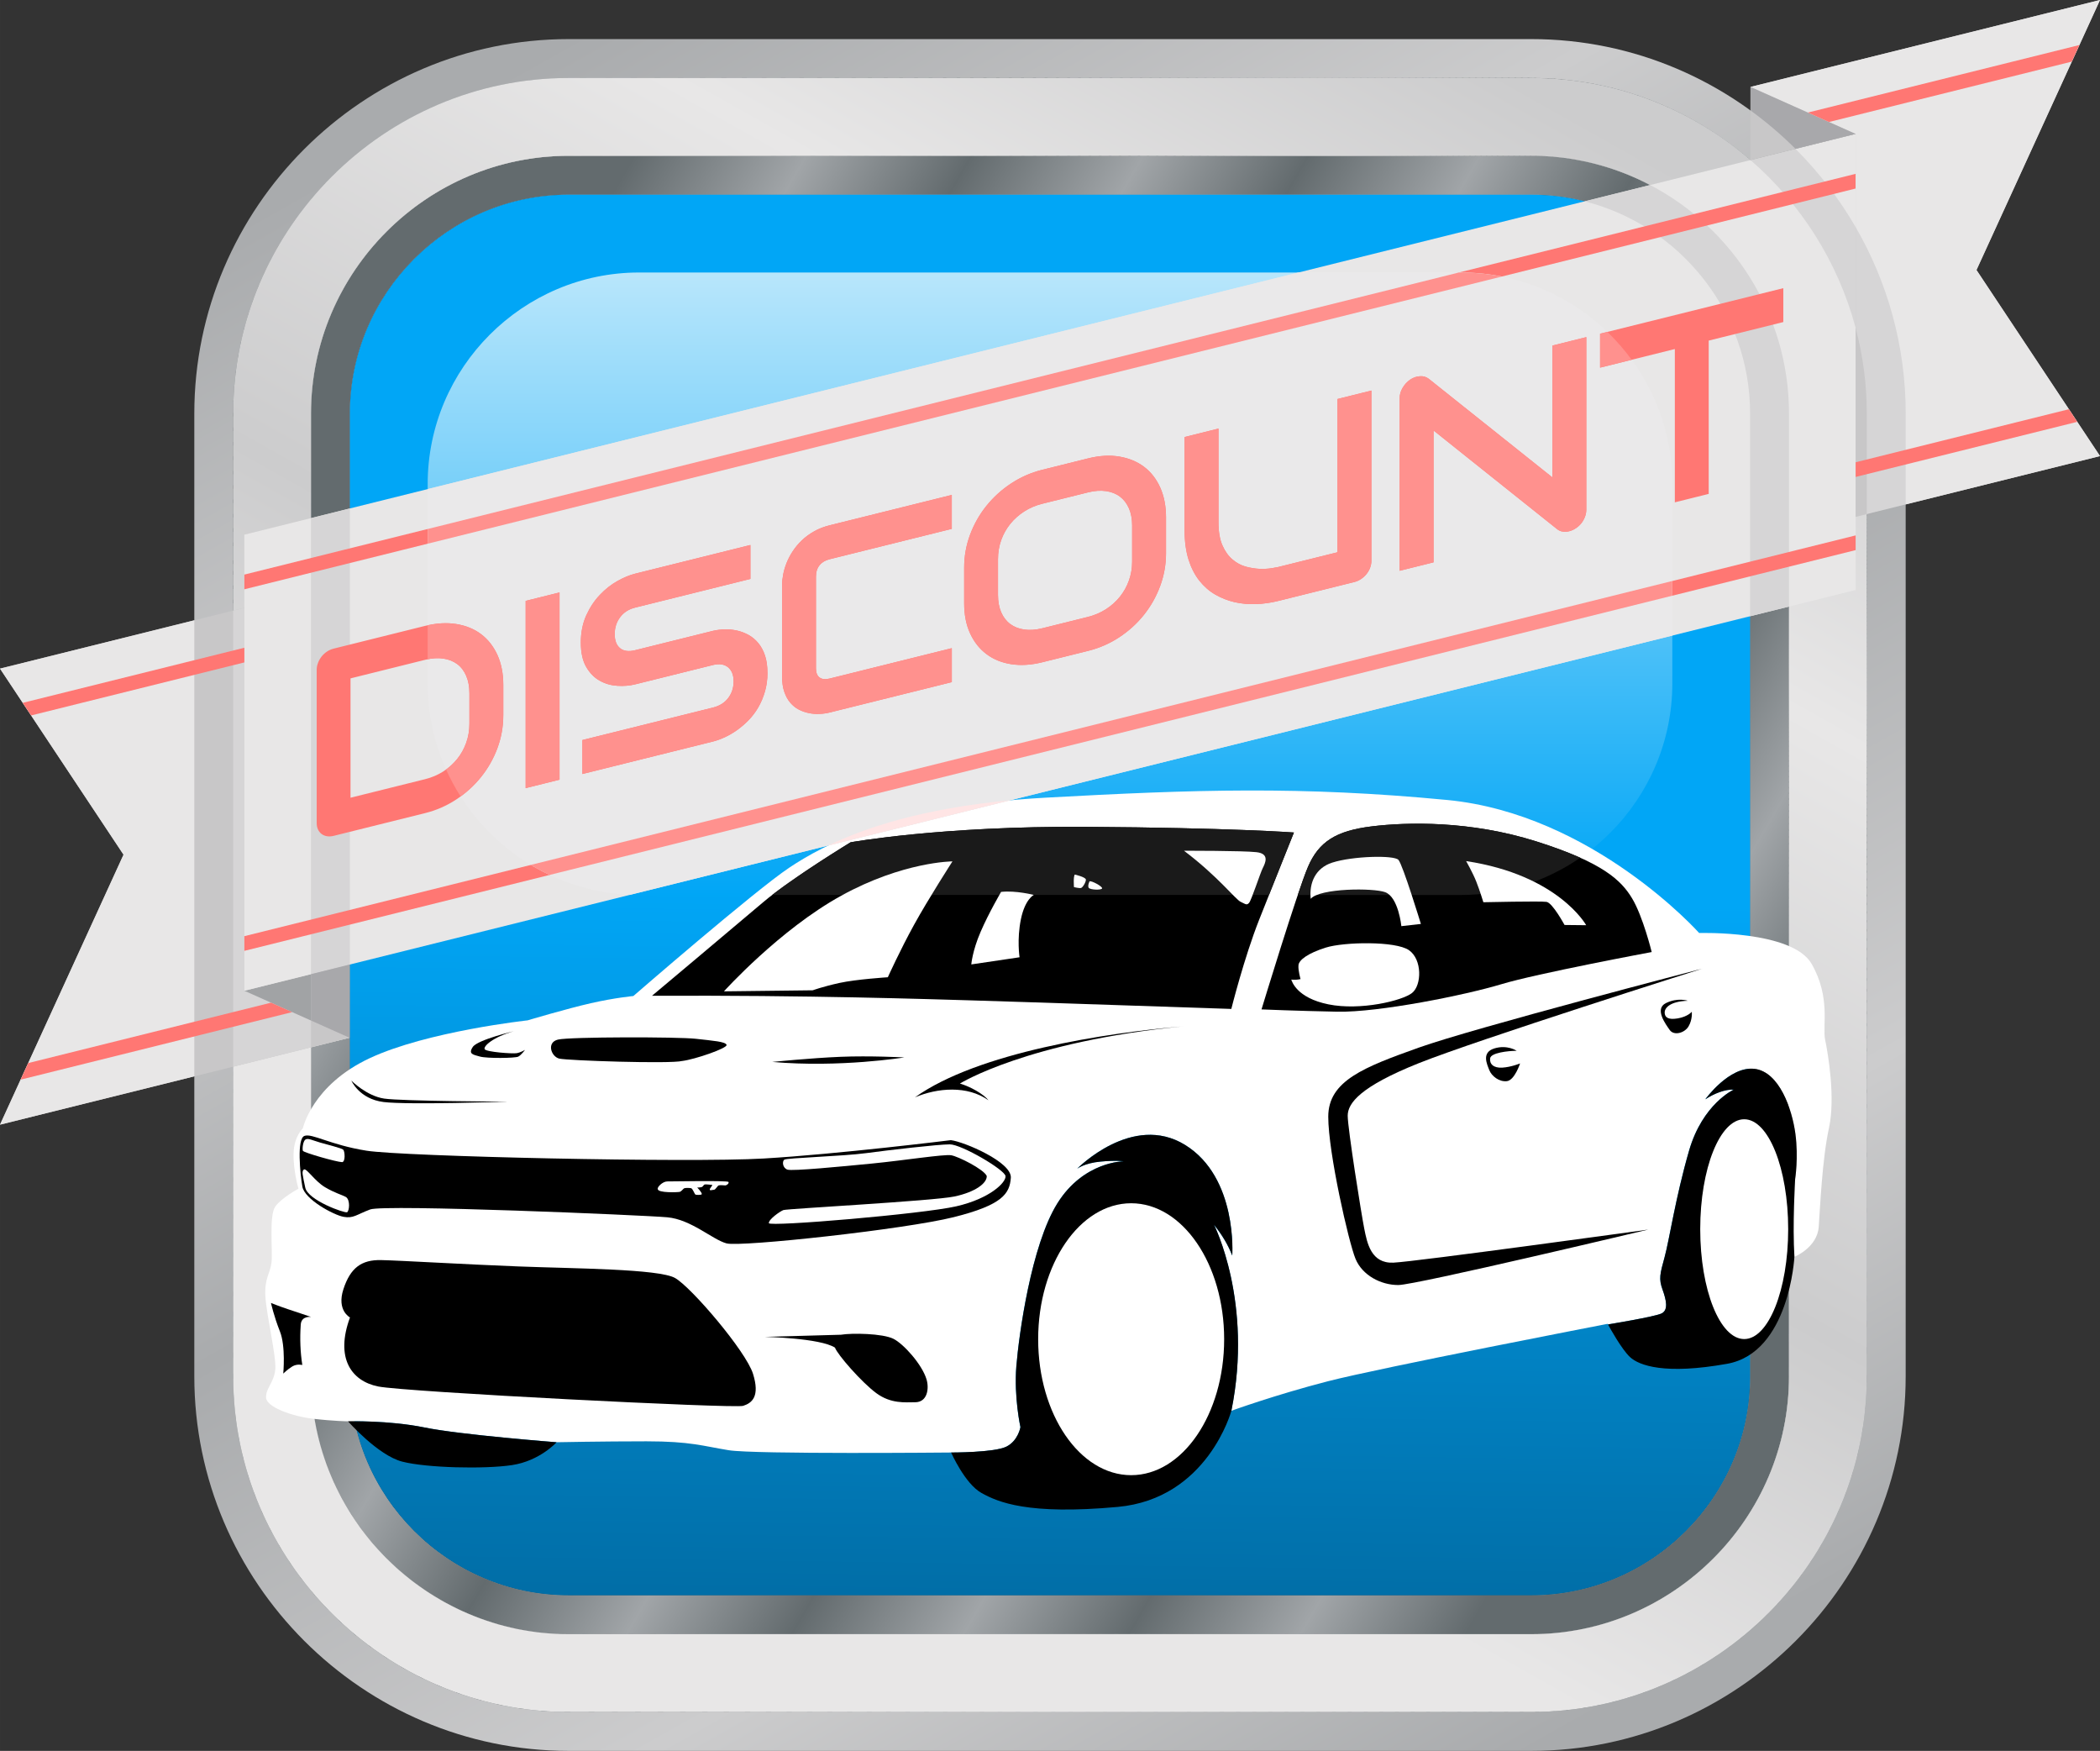 <?xml version="1.0" encoding="UTF-8"?>
<!DOCTYPE svg PUBLIC "-//W3C//DTD SVG 1.1//EN" "http://www.w3.org/Graphics/SVG/1.1/DTD/svg11.dtd">
<!-- Creator: CorelDRAW -->
<svg xmlns="http://www.w3.org/2000/svg" xml:space="preserve" width="174.54mm" height="145.488mm" version="1.1" style="shape-rendering:geometricPrecision; text-rendering:geometricPrecision; image-rendering:optimizeQuality; fill-rule:evenodd; clip-rule:evenodd"
viewBox="0 0 1101.07 917.8"
 xmlns:xlink="http://www.w3.org/1999/xlink"
 xmlns:xodm="http://www.corel.com/coreldraw/odm/2003">
 <rect x="0" y="0" width="1101.07" height="917.8" fill="#333333" stroke="none"/>
 <defs>
  <style type="text/css">
   <![CDATA[
    .fil0 {fill:none}
    .fil111 {fill:#EAE9EA}
    .fil108 {fill:#E8E7E7}
    .fil107 {fill:#D6D5D6}
    .fil106 {fill:#C8C7C8}
    .fil112 {fill:#A8A8AB}
    .fil109 {fill:#A1A3A5}
    .fil104 {fill:black}
    .fil105 {fill:#1A1A1A}
    .fil93 {fill:#636B6E}
    .fil64 {fill:#646C6F}
    .fil3 {fill:#656D70}
    .fil65 {fill:#666E71}
    .fil4 {fill:#676E71}
    .fil63 {fill:#676F72}
    .fil66 {fill:#687073}
    .fil5 {fill:#697073}
    .fil62 {fill:#697174}
    .fil67 {fill:#6A7174}
    .fil6 {fill:#6A7275}
    .fil97 {fill:#6B7275}
    .fil61 {fill:#6B7376}
    .fil68 {fill:#6C7376}
    .fil7 {fill:#6C7477}
    .fil60 {fill:#6D7477}
    .fil92 {fill:#6D7578}
    .fil8 {fill:#6E7578}
    .fil59 {fill:#6F7679}
    .fil9 {fill:#70777A}
    .fil58 {fill:#71787B}
    .fil10 {fill:#72797C}
    .fil57 {fill:#737A7D}
    .fil11 {fill:#747B7E}
    .fil69 {fill:#757C7F}
    .fil12 {fill:#767C7F}
    .fil56 {fill:#767D80}
    .fil70 {fill:#777E81}
    .fil13 {fill:#787E81}
    .fil55 {fill:#787F82}
    .fil71 {fill:#797F82}
    .fil14 {fill:#798083}
    .fil98 {fill:#7A8083}
    .fil54 {fill:#7A8184}
    .fil72 {fill:#7B8184}
    .fil15 {fill:#7B8285}
    .fil53 {fill:#7C8285}
    .fil16 {fill:#7D8386}
    .fil91 {fill:#7D8487}
    .fil52 {fill:#7E8487}
    .fil73 {fill:#7E8588}
    .fil17 {fill:#7F8588}
    .fil90 {fill:#7F8689}
    .fil51 {fill:#808689}
    .fil18 {fill:#81878A}
    .fil50 {fill:#81888B}
    .fil74 {fill:#82888B}
    .fil19 {fill:#83898C}
    .fil89 {fill:#84898C}
    .fil75 {fill:#848A8D}
    .fil20 {fill:#858A8D}
    .fil49 {fill:#858B8E}
    .fil88 {fill:#868B8E}
    .fil76 {fill:#868C8F}
    .fil21 {fill:#878C8F}
    .fil48 {fill:#878D90}
    .fil77 {fill:#888D90}
    .fil22 {fill:#888E91}
    .fil47 {fill:#898F92}
    .fil78 {fill:#8A8F92}
    .fil23 {fill:#8A9093}
    .fil46 {fill:#8B9093}
    .fil96 {fill:#8B9194}
    .fil24 {fill:#8C9194}
    .fil45 {fill:#8D9295}
    .fil79 {fill:#8D9396}
    .fil25 {fill:#8E9396}
    .fil44 {fill:#8F9497}
    .fil26 {fill:#909598}
    .fil43 {fill:#909699}
    .fil80 {fill:#919699}
    .fil27 {fill:#92979A}
    .fil81 {fill:#93989B}
    .fil28 {fill:#94989B}
    .fil42 {fill:#94999C}
    .fil29 {fill:#959A9D}
    .fil87 {fill:#969A9D}
    .fil41 {fill:#969B9E}
    .fil82 {fill:#979B9E}
    .fil30 {fill:#979C9F}
    .fil86 {fill:#989C9F}
    .fil40 {fill:#989DA0}
    .fil83 {fill:#999DA0}
    .fil31 {fill:#999EA1}
    .fil39 {fill:#9A9EA1}
    .fil99 {fill:#9A9FA2}
    .fil32 {fill:#9B9FA2}
    .fil95 {fill:#9BA0A3}
    .fil38 {fill:#9CA0A3}
    .fil84 {fill:#9CA1A4}
    .fil33 {fill:#9DA1A4}
    .fil94 {fill:#9DA2A5}
    .fil37 {fill:#9EA2A5}
    .fil34 {fill:#9FA3A6}
    .fil36 {fill:#9FA4A7}
    .fil85 {fill:#A0A4A7}
    .fil35 {fill:#A1A5A8}
    .fil110 {fill:#FF7773}
    .fil116 {fill:#FF7773}
    .fil114 {fill:#FF918E}
    .fil115 {fill:#FFE5E5}
    .fil103 {fill:white}
    .fil113 {fill:#FF7773;fill-rule:nonzero}
    .fil1 {fill:url(#id1)}
    .fil2 {fill:url(#id2)}
    .fil100 {fill:url(#id3)}
    .fil102 {fill:url(#id4)}
    .fil101 {fill:url(#id5)}
   ]]>
  </style>
     <clipPath id="id0">
      <path d="M298.16 40.88c-96.7,0 -175.89,79.19 -175.89,175.89l0 504.74c0,96.7 79.19,175.89 175.89,175.89l504.74 0c96.7,0 175.89,-79.19 175.89,-175.89l0 -504.74c0,-96.7 -79.19,-175.89 -175.89,-175.89l-504.74 0zm0 40.79l504.74 0c74.35,0 135.1,60.76 135.1,135.1l0 504.74c0,74.35 -60.76,135.1 -135.1,135.1l-504.74 0c-74.35,0 -135.1,-60.76 -135.1,-135.1l0 -504.74c0,-74.35 60.76,-135.1 135.1,-135.1z"/>
     </clipPath>
  <linearGradient id="id1" gradientUnits="userSpaceOnUse" x1="802.9" y1="917.8" x2="298.16" y2="20.49">
   <stop offset="0" style="stop-opacity:1; stop-color:#A9ABAD"/>
   <stop offset="0.22" style="stop-opacity:1; stop-color:#CCCCCD"/>
   <stop offset="0.502" style="stop-opacity:1; stop-color:#A9ABAD"/>
   <stop offset="0.741" style="stop-opacity:1; stop-color:#CCCCCD"/>
   <stop offset="1" style="stop-opacity:1; stop-color:#A9ABAD"/>
  </linearGradient>
  <linearGradient id="id2" gradientUnits="userSpaceOnUse" x1="219.29" y1="277.87" x2="881.78" y2="660.41">
   <stop offset="0" style="stop-opacity:1; stop-color:#636B6E"/>
   <stop offset="0.102" style="stop-opacity:1; stop-color:#A1A5A8"/>
   <stop offset="0.2" style="stop-opacity:1; stop-color:#636B6E"/>
   <stop offset="0.302" style="stop-opacity:1; stop-color:#A1A5A8"/>
   <stop offset="0.4" style="stop-opacity:1; stop-color:#636B6E"/>
   <stop offset="0.502" style="stop-opacity:1; stop-color:#A1A5A8"/>
   <stop offset="0.6" style="stop-opacity:1; stop-color:#636B6E"/>
   <stop offset="0.702" style="stop-opacity:1; stop-color:#A1A5A8"/>
   <stop offset="0.8" style="stop-opacity:1; stop-color:#636B6E"/>
   <stop offset="0.902" style="stop-opacity:1; stop-color:#A1A5A8"/>
   <stop offset="1" style="stop-opacity:1; stop-color:#636B6E"/>
  </linearGradient>
  <linearGradient id="id3" gradientUnits="userSpaceOnUse" x1="791.43" y1="40.88" x2="309.63" y2="897.4">
   <stop offset="0" style="stop-opacity:1; stop-color:#CCCCCD"/>
   <stop offset="0.22" style="stop-opacity:1; stop-color:#E8E7E7"/>
   <stop offset="0.502" style="stop-opacity:1; stop-color:#CCCCCD"/>
   <stop offset="0.741" style="stop-opacity:1; stop-color:#E8E7E7"/>
   <stop offset="1" style="stop-opacity:1; stop-color:#E8E7E7"/>
  </linearGradient>
  <linearGradient id="id4" gradientUnits="userSpaceOnUse" x1="549.21" y1="142.84" x2="549.21" y2="469.14">
   <stop offset="0" style="stop-opacity:1; stop-color:#B8E6FB"/>
   <stop offset="1" style="stop-opacity:1; stop-color:#01A6F6"/>
  </linearGradient>
  <linearGradient id="id5" gradientUnits="userSpaceOnUse" x1="533.81" y1="836.22" x2="538.9" y2="469.14">
   <stop offset="0" style="stop-opacity:1; stop-color:#016EA7"/>
   <stop offset="1" style="stop-opacity:1; stop-color:#01A6F6"/>
  </linearGradient>
 </defs>
 <g id="Layer_x0020_1">
  <g id="_2568805541344">
   <path class="fil0" d="M298.16 20.49l504.74 0c107.96,0 196.28,88.33 196.28,196.28l0 504.74c0,107.96 -88.33,196.28 -196.28,196.28l-504.74 0c-107.96,0 -196.28,-88.33 -196.28,-196.28l0 -504.74c0,-107.96 88.33,-196.28 196.28,-196.28z"/>
   <path class="fil1" d="M298.16 20.49l504.74 0c107.96,0 196.28,88.33 196.28,196.28l0 504.74c0,107.96 -88.33,196.28 -196.28,196.28l-504.74 0c-107.96,0 -196.28,-88.33 -196.28,-196.28l0 -504.74c0,-107.96 88.33,-196.28 196.28,-196.28zm0 81.57l504.74 0c63.09,0 114.71,51.62 114.71,114.71l0 504.74c0,63.09 -51.62,114.71 -114.71,114.71l-504.74 0c-63.09,0 -114.71,-51.62 -114.71,-114.71l0 -504.74c0,-63.09 51.62,-114.71 114.71,-114.71z"/>
   <path class="fil2" d="M298.16 81.67l504.74 0c74.35,0 135.1,60.76 135.1,135.1l0 504.74c0,74.35 -60.76,135.1 -135.1,135.1l-504.74 0c-74.35,0 -135.1,-60.76 -135.1,-135.1l0 -504.74c0,-74.35 60.76,-135.1 135.1,-135.1zm0 20.39l504.74 0c63.09,0 114.71,51.62 114.71,114.71l0 504.74c0,63.09 -51.62,114.71 -114.71,114.71l-504.74 0c-63.09,0 -114.71,-51.62 -114.71,-114.71l0 -504.74c0,-63.09 51.62,-114.71 114.71,-114.71z"/>
   <g>
    <g style="clip-path:url(#id0)">
     <polygon class="fil3" points="790.64,295.08 -149.94,295.86 -149.73,280.03 "/>
     <polygon id="_1" class="fil4" points="790.64,295.08 -149.77,282.67 -149.41,269.48 "/>
     <polygon id="_2" class="fil5" points="790.64,295.08 -149.48,272.12 -148.94,258.93 "/>
     <polygon id="_3" class="fil6" points="790.64,295.08 -149.05,261.57 -148.34,248.39 "/>
     <polygon id="_4" class="fil7" points="790.64,295.08 -148.48,251.02 -147.59,237.85 "/>
     <polygon id="_5" class="fil8" points="790.64,295.08 -147.77,240.49 -146.7,227.33 "/>
     <polygon id="_6" class="fil9" points="790.64,295.08 -146.91,229.96 -145.66,216.81 "/>
     <polygon id="_7" class="fil10" points="790.64,295.08 -145.91,219.44 -144.49,206.31 "/>
     <polygon id="_8" class="fil11" points="790.64,295.08 -144.77,208.93 -143.17,195.82 "/>
     <polygon id="_9" class="fil12" points="790.64,295.08 -143.49,198.44 -141.71,185.34 "/>
     <polygon id="_10" class="fil13" points="790.64,295.08 -142.07,187.96 -140.11,174.88 "/>
     <polygon id="_11" class="fil14" points="790.64,295.08 -140.5,177.5 -138.37,164.44 "/>
     <polygon id="_12" class="fil15" points="790.64,295.08 -138.8,167.05 -136.49,154.02 "/>
     <polygon id="_13" class="fil16" points="790.64,295.08 -136.95,156.63 -134.46,143.62 "/>
     <polygon id="_14" class="fil17" points="790.64,295.08 -134.96,146.22 -132.3,133.24 "/>
     <polygon id="_15" class="fil18" points="790.64,295.08 -132.83,135.84 -129.99,122.89 "/>
     <polygon id="_16" class="fil19" points="790.64,295.08 -130.56,125.48 -127.55,112.57 "/>
     <polygon id="_17" class="fil20" points="790.64,295.08 -128.15,115.15 -124.96,102.27 "/>
     <polygon id="_18" class="fil21" points="790.64,295.08 -125.6,104.85 -122.24,92 "/>
     <polygon id="_19" class="fil22" points="790.64,295.08 -122.91,94.57 -119.38,81.76 "/>
     <polygon id="_20" class="fil23" points="790.64,295.08 -120.09,84.32 -116.38,71.56 "/>
     <polygon id="_21" class="fil24" points="790.64,295.08 -117.12,74.11 -113.25,61.39 "/>
     <polygon id="_22" class="fil25" points="790.64,295.08 -114.02,63.93 -109.97,51.25 "/>
     <polygon id="_23" class="fil26" points="790.64,295.08 -110.78,53.79 -106.56,41.15 "/>
     <polygon id="_24" class="fil27" points="790.64,295.08 -107.4,43.68 -103.01,31.09 "/>
     <polygon id="_25" class="fil28" points="790.64,295.08 -103.89,33.61 -99.33,21.07 "/>
     <polygon id="_26" class="fil29" points="790.64,295.08 -100.24,23.58 -95.51,11.09 "/>
     <polygon id="_27" class="fil30" points="790.64,295.08 -96.46,13.59 -91.56,1.15 "/>
     <polygon id="_28" class="fil31" points="790.64,295.08 -92.54,3.64 -87.48,-8.74 "/>
     <polygon id="_29" class="fil32" points="790.64,295.08 -88.49,-6.26 -83.26,-18.58 "/>
     <polygon id="_30" class="fil33" points="790.64,295.08 -84.3,-16.12 -78.9,-28.38 "/>
     <polygon id="_31" class="fil34" points="790.64,295.08 -79.98,-25.93 -74.42,-38.13 "/>
     <polygon id="_32" class="fil35" points="790.64,295.08 -75.53,-35.69 -69.8,-47.83 "/>
     <polygon id="_33" class="fil36" points="790.64,295.08 -70.95,-45.4 -65.06,-57.47 "/>
     <polygon id="_34" class="fil37" points="790.64,295.08 -66.24,-55.06 -60.18,-67.07 "/>
     <polygon id="_35" class="fil38" points="790.64,295.08 -61.39,-64.66 -55.18,-76.6 "/>
     <polygon id="_36" class="fil39" points="790.64,295.08 -56.42,-74.21 -50.05,-86.08 "/>
     <polygon id="_37" class="fil40" points="790.64,295.08 -51.32,-83.71 -44.78,-95.51 "/>
     <polygon id="_38" class="fil41" points="790.64,295.08 -46.09,-93.15 -39.4,-104.87 "/>
     <polygon id="_39" class="fil42" points="790.64,295.08 -40.74,-102.53 -33.88,-114.17 "/>
     <polygon id="_40" class="fil27" points="790.64,295.08 -35.25,-111.84 -28.24,-123.41 "/>
     <polygon id="_41" class="fil43" points="790.64,295.08 -29.65,-121.1 -22.48,-132.59 "/>
     <polygon id="_42" class="fil44" points="790.64,295.08 -23.91,-130.29 -16.6,-141.7 "/>
     <polygon id="_43" class="fil45" points="790.64,295.08 -18.06,-139.42 -10.59,-150.75 "/>
     <polygon id="_44" class="fil46" points="790.64,295.08 -12.08,-148.49 -4.46,-159.73 "/>
     <polygon id="_45" class="fil47" points="790.64,295.08 -5.98,-157.48 1.8,-168.64 "/>
     <polygon id="_46" class="fil48" points="790.64,295.08 0.24,-166.41 8.17,-177.48 "/>
     <polygon id="_47" class="fil49" points="790.64,295.08 6.58,-175.26 14.66,-186.25 "/>
     <polygon id="_48" class="fil19" points="790.64,295.08 13.04,-184.05 21.26,-194.94 "/>
     <polygon id="_49" class="fil50" points="790.64,295.08 19.62,-192.76 27.99,-203.56 "/>
     <polygon id="_50" class="fil51" points="790.64,295.08 26.31,-201.4 34.83,-212.1 "/>
     <polygon id="_51" class="fil52" points="790.64,295.08 33.13,-209.96 41.78,-220.57 "/>
     <polygon id="_52" class="fil53" points="790.64,295.08 40.05,-218.45 48.85,-228.96 "/>
     <polygon id="_53" class="fil54" points="790.64,295.08 47.09,-226.86 56.03,-237.27 "/>
     <polygon id="_54" class="fil55" points="790.64,295.08 54.24,-235.19 63.32,-245.5 "/>
     <polygon id="_55" class="fil56" points="790.64,295.08 61.51,-243.44 70.73,-253.65 "/>
     <polygon id="_56" class="fil11" points="790.64,295.08 68.88,-251.6 78.24,-261.71 "/>
     <polygon id="_57" class="fil57" points="790.64,295.08 76.37,-259.69 85.86,-269.69 "/>
     <polygon id="_58" class="fil58" points="790.64,295.08 83.96,-267.69 93.59,-277.58 "/>
     <polygon id="_59" class="fil59" points="790.64,295.08 91.66,-275.6 101.42,-285.39 "/>
     <polygon id="_60" class="fil60" points="790.64,295.08 99.47,-283.43 109.36,-293.11 "/>
     <polygon id="_61" class="fil61" points="790.64,295.08 107.38,-291.17 117.4,-300.74 "/>
     <polygon id="_62" class="fil62" points="790.64,295.08 115.4,-298.82 125.54,-308.27 "/>
     <polygon id="_63" class="fil63" points="790.64,295.08 123.51,-306.38 133.79,-315.72 "/>
     <polygon id="_64" class="fil3" points="790.64,295.08 131.73,-313.85 142.13,-323.07 "/>
     <polygon id="_65" class="fil64" points="790.64,295.08 140.05,-321.23 150.57,-330.34 "/>
     <polygon id="_66" class="fil64" points="790.64,295.08 148.47,-328.51 159.11,-337.5 "/>
     <polygon id="_67" class="fil65" points="790.64,295.08 156.98,-335.7 167.75,-344.57 "/>
     <polygon id="_68" class="fil66" points="790.64,295.08 165.59,-342.8 176.48,-351.54 "/>
     <polygon id="_69" class="fil67" points="790.64,295.08 174.3,-349.79 185.3,-358.42 "/>
     <polygon id="_70" class="fil68" points="790.64,295.08 183.1,-356.69 194.22,-365.19 "/>
     <polygon id="_71" class="fil8" points="790.64,295.08 191.99,-363.49 203.22,-371.87 "/>
     <polygon id="_72" class="fil9" points="790.64,295.08 200.98,-370.19 212.32,-378.44 "/>
     <polygon id="_73" class="fil58" points="790.64,295.08 210.05,-376.79 221.5,-384.91 "/>
     <polygon id="_74" class="fil57" points="790.64,295.08 219.21,-383.29 230.77,-391.28 "/>
     <polygon id="_75" class="fil69" points="790.64,295.08 228.46,-389.68 240.12,-397.54 "/>
     <polygon id="_76" class="fil70" points="790.64,295.08 237.79,-395.97 249.56,-403.7 "/>
     <polygon id="_77" class="fil71" points="790.64,295.08 247.2,-402.16 259.08,-409.76 "/>
     <polygon id="_78" class="fil72" points="790.64,295.08 256.7,-408.24 268.68,-415.7 "/>
     <polygon id="_79" class="fil16" points="790.64,295.08 266.28,-414.21 278.36,-421.54 "/>
     <polygon id="_80" class="fil73" points="790.64,295.08 275.94,-420.07 288.11,-427.27 "/>
     <polygon id="_81" class="fil51" points="790.64,295.08 285.68,-425.83 297.95,-432.89 "/>
     <polygon id="_82" class="fil74" points="790.64,295.08 295.49,-431.48 307.86,-438.4 "/>
     <polygon id="_83" class="fil75" points="790.64,295.08 305.38,-437.01 317.84,-443.79 "/>
     <polygon id="_84" class="fil76" points="790.64,295.08 315.35,-442.44 327.89,-449.08 "/>
     <polygon id="_85" class="fil77" points="790.64,295.08 325.38,-447.75 338.01,-454.25 "/>
     <polygon id="_86" class="fil78" points="790.64,295.08 335.49,-452.95 348.21,-459.31 "/>
     <polygon id="_87" class="fil24" points="790.64,295.08 345.66,-458.04 358.47,-464.26 "/>
     <polygon id="_88" class="fil79" points="790.64,295.08 355.91,-463.01 368.79,-469.09 "/>
     <polygon id="_89" class="fil44" points="790.64,295.08 366.21,-467.87 379.18,-473.8 "/>
     <polygon id="_90" class="fil80" points="790.64,295.08 376.59,-472.61 389.63,-478.39 "/>
     <polygon id="_91" class="fil81" points="790.64,295.08 387.02,-477.24 400.14,-482.87 "/>
     <polygon id="_92" class="fil29" points="790.64,295.08 397.52,-481.75 410.71,-487.23 "/>
     <polygon id="_93" class="fil82" points="790.64,295.08 408.08,-486.14 421.34,-491.48 "/>
     <polygon id="_94" class="fil83" points="790.64,295.08 418.69,-490.41 432.03,-495.6 "/>
     <polygon id="_95" class="fil32" points="790.64,295.08 429.36,-494.56 442.77,-499.6 "/>
     <polygon id="_96" class="fil84" points="790.64,295.08 440.09,-498.59 453.56,-503.48 "/>
     <polygon id="_97" class="fil37" points="790.64,295.08 450.87,-502.51 464.41,-507.25 "/>
     <polygon id="_98" class="fil85" points="790.64,295.08 461.7,-506.3 475.3,-510.89 "/>
     <polygon id="_99" class="fil85" points="790.64,295.08 472.58,-509.97 486.24,-514.4 "/>
     <polygon id="_100" class="fil37" points="790.64,295.08 483.51,-513.52 497.23,-517.8 "/>
     <polygon id="_101" class="fil38" points="790.64,295.08 494.48,-516.94 508.26,-521.07 "/>
     <polygon id="_102" class="fil39" points="790.64,295.08 505.5,-520.24 519.33,-524.21 "/>
     <polygon id="_103" class="fil86" points="790.64,295.08 516.57,-523.42 530.45,-527.24 "/>
     <polygon id="_104" class="fil87" points="790.64,295.08 527.67,-526.47 541.6,-530.13 "/>
     <polygon id="_105" class="fil42" points="790.64,295.08 538.82,-529.4 552.8,-532.91 "/>
     <polygon id="_106" class="fil27" points="790.64,295.08 550,-532.21 564.03,-535.55 "/>
     <polygon id="_107" class="fil26" points="790.64,295.08 561.22,-534.88 575.29,-538.07 "/>
     <polygon id="_108" class="fil25" points="790.64,295.08 572.48,-537.44 586.59,-540.47 "/>
     <polygon id="_109" class="fil24" points="790.64,295.08 583.76,-539.86 597.91,-542.74 "/>
     <polygon id="_110" class="fil78" points="790.64,295.08 595.08,-542.16 609.27,-544.87 "/>
     <polygon id="_111" class="fil77" points="790.64,295.08 606.43,-544.33 620.65,-546.89 "/>
     <polygon id="_112" class="fil88" points="790.64,295.08 617.81,-546.38 632.06,-548.77 "/>
     <polygon id="_113" class="fil89" points="790.64,295.08 629.21,-548.29 643.5,-550.53 "/>
     <polygon id="_114" class="fil50" points="790.64,295.08 640.64,-550.08 654.95,-552.16 "/>
     <polygon id="_115" class="fil90" points="790.64,295.08 652.09,-551.74 666.43,-553.66 "/>
     <polygon id="_116" class="fil91" points="790.64,295.08 663.56,-553.28 677.93,-555.03 "/>
     <polygon id="_117" class="fil15" points="790.64,295.08 675.05,-554.68 689.44,-556.27 "/>
     <polygon id="_118" class="fil14" points="790.64,295.08 686.56,-555.95 700.97,-557.38 "/>
     <polygon id="_119" class="fil70" points="790.64,295.08 698.09,-557.1 712.51,-558.37 "/>
     <polygon id="_120" class="fil69" points="790.64,295.08 709.62,-558.11 724.06,-559.22 "/>
     <polygon id="_121" class="fil57" points="790.64,295.08 721.17,-559 735.63,-559.95 "/>
     <polygon id="_122" class="fil58" points="790.64,295.08 732.74,-559.76 747.2,-560.54 "/>
     <polygon id="_123" class="fil59" points="790.64,295.08 744.31,-560.38 758.78,-561 "/>
     <polygon id="_124" class="fil92" points="790.64,295.08 755.88,-560.88 770.36,-561.34 "/>
     <polygon id="_125" class="fil61" points="790.64,295.08 767.46,-561.25 781.95,-561.54 "/>
     <polygon id="_126" class="fil62" points="790.64,295.08 779.05,-561.48 793.53,-561.62 "/>
     <polygon id="_127" class="fil63" points="790.64,295.08 790.64,-561.59 805.12,-561.56 "/>
     <polygon id="_128" class="fil3" points="790.64,295.08 802.23,-561.57 816.71,-561.38 "/>
     <polygon id="_129" class="fil93" points="790.64,295.08 813.81,-561.42 828.29,-561.06 "/>
     <polygon id="_130" class="fil3" points="790.64,295.08 825.39,-561.13 839.86,-560.62 "/>
     <polygon id="_131" class="fil4" points="790.64,295.08 836.97,-560.72 851.43,-560.04 "/>
     <polygon id="_132" class="fil5" points="790.64,295.08 848.54,-560.18 862.99,-559.34 "/>
     <polygon id="_133" class="fil6" points="790.64,295.08 860.1,-559.51 874.54,-558.5 "/>
     <polygon id="_134" class="fil7" points="790.64,295.08 871.65,-558.7 886.07,-557.54 "/>
     <polygon id="_135" class="fil8" points="790.64,295.08 883.19,-557.77 897.6,-556.45 "/>
     <polygon id="_136" class="fil9" points="790.64,295.08 894.71,-556.71 909.1,-555.22 "/>
     <polygon id="_137" class="fil10" points="790.64,295.08 906.22,-555.52 920.59,-553.87 "/>
     <polygon id="_138" class="fil11" points="790.64,295.08 917.71,-554.2 932.05,-552.39 "/>
     <polygon id="_139" class="fil12" points="790.64,295.08 929.18,-552.75 943.5,-550.78 "/>
     <polygon id="_140" class="fil70" points="790.64,295.08 940.63,-551.17 954.92,-549.04 "/>
     <polygon id="_141" class="fil14" points="790.64,295.08 952.06,-549.47 966.32,-547.18 "/>
     <polygon id="_142" class="fil15" points="790.64,295.08 963.47,-547.63 977.69,-545.18 "/>
     <polygon id="_143" class="fil16" points="790.64,295.08 974.84,-545.67 989.03,-543.06 "/>
     <polygon id="_144" class="fil17" points="790.64,295.08 986.19,-543.58 1000.34,-540.81 "/>
     <polygon id="_145" class="fil18" points="790.64,295.08 997.51,-541.37 1011.62,-538.44 "/>
     <polygon id="_146" class="fil19" points="790.64,295.08 1008.8,-539.02 1022.87,-535.94 "/>
     <polygon id="_147" class="fil20" points="790.64,295.08 1020.05,-536.55 1034.08,-533.31 "/>
     <polygon id="_148" class="fil76" points="790.64,295.08 1031.27,-533.96 1045.25,-530.55 "/>
     <polygon id="_149" class="fil22" points="790.64,295.08 1042.46,-531.23 1056.39,-527.67 "/>
     <polygon id="_150" class="fil23" points="790.64,295.08 1053.6,-528.39 1067.49,-524.67 "/>
     <polygon id="_151" class="fil24" points="790.64,295.08 1064.71,-525.41 1078.54,-521.54 "/>
     <polygon id="_152" class="fil25" points="790.64,295.08 1075.77,-522.32 1089.55,-518.29 "/>
     <polygon id="_153" class="fil26" points="790.64,295.08 1086.79,-519.1 1100.51,-514.91 "/>
     <polygon id="_154" class="fil27" points="790.64,295.08 1097.77,-515.75 1111.43,-511.42 "/>
     <polygon id="_155" class="fil28" points="790.64,295.08 1108.7,-512.28 1122.3,-507.79 "/>
     <polygon id="_156" class="fil29" points="790.64,295.08 1119.58,-508.69 1133.12,-504.05 "/>
     <polygon id="_157" class="fil30" points="790.64,295.08 1130.41,-504.98 1143.88,-500.19 "/>
     <polygon id="_158" class="fil31" points="790.64,295.08 1141.19,-501.15 1154.6,-496.2 "/>
     <polygon id="_159" class="fil32" points="790.64,295.08 1151.91,-497.19 1165.25,-492.1 "/>
     <polygon id="_160" class="fil33" points="790.64,295.08 1162.58,-493.12 1175.85,-487.87 "/>
     <polygon id="_161" class="fil34" points="790.64,295.08 1173.2,-488.92 1186.4,-483.53 "/>
     <polygon id="_162" class="fil35" points="790.64,295.08 1183.76,-484.61 1196.88,-479.07 "/>
     <polygon id="_163" class="fil34" points="790.64,295.08 1194.25,-480.18 1207.3,-474.49 "/>
     <polygon id="_164" class="fil94" points="790.64,295.08 1204.69,-475.63 1217.66,-469.79 "/>
     <polygon id="_165" class="fil95" points="790.64,295.08 1215.06,-470.96 1227.95,-464.98 "/>
     <polygon id="_166" class="fil31" points="790.64,295.08 1225.37,-466.18 1238.17,-460.05 "/>
     <polygon id="_167" class="fil30" points="790.64,295.08 1235.61,-461.28 1248.33,-455.01 "/>
     <polygon id="_168" class="fil29" points="790.64,295.08 1245.79,-456.27 1258.42,-449.86 "/>
     <polygon id="_169" class="fil81" points="790.64,295.08 1255.89,-451.14 1268.44,-444.59 "/>
     <polygon id="_170" class="fil80" points="790.64,295.08 1265.93,-445.9 1278.38,-439.21 "/>
     <polygon id="_171" class="fil44" points="790.64,295.08 1275.89,-440.54 1288.25,-433.71 "/>
     <polygon id="_172" class="fil45" points="790.64,295.08 1285.78,-435.08 1298.05,-428.11 "/>
     <polygon id="_173" class="fil96" points="790.64,295.08 1295.6,-429.5 1307.77,-422.4 "/>
     <polygon id="_174" class="fil47" points="790.64,295.08 1305.33,-423.82 1317.41,-416.58 "/>
     <polygon id="_175" class="fil48" points="790.64,295.08 1314.99,-418.02 1326.97,-410.65 "/>
     <polygon id="_176" class="fil49" points="790.64,295.08 1324.57,-412.12 1336.45,-404.61 "/>
     <polygon id="_177" class="fil19" points="790.64,295.08 1334.07,-406.11 1345.84,-398.47 "/>
     <polygon id="_178" class="fil18" points="790.64,295.08 1343.49,-400 1355.15,-392.22 "/>
     <polygon id="_179" class="fil17" points="790.64,295.08 1352.82,-393.77 1364.38,-385.86 "/>
     <polygon id="_180" class="fil16" points="790.64,295.08 1362.07,-387.45 1373.52,-379.41 "/>
     <polygon id="_181" class="fil72" points="790.64,295.08 1371.23,-381.02 1382.57,-372.85 "/>
     <polygon id="_182" class="fil71" points="790.64,295.08 1380.3,-374.48 1391.53,-366.19 "/>
     <polygon id="_183" class="fil70" points="790.64,295.08 1389.28,-367.85 1400.4,-359.43 "/>
     <polygon id="_184" class="fil69" points="790.64,295.08 1398.17,-361.11 1409.17,-352.57 "/>
     <polygon id="_185" class="fil57" points="790.64,295.08 1406.97,-354.28 1417.86,-345.61 "/>
     <polygon id="_186" class="fil58" points="790.64,295.08 1415.68,-347.35 1426.44,-338.56 "/>
     <polygon id="_187" class="fil59" points="790.64,295.08 1424.29,-340.32 1434.94,-331.41 "/>
     <polygon id="_188" class="fil60" points="790.64,295.08 1432.81,-333.19 1443.33,-324.16 "/>
     <polygon id="_189" class="fil97" points="790.64,295.08 1441.22,-325.97 1451.62,-316.82 "/>
     <polygon id="_190" class="fil5" points="790.64,295.08 1449.54,-318.65 1459.82,-309.39 "/>
     <polygon id="_191" class="fil4" points="790.64,295.08 1457.76,-311.24 1467.91,-301.86 "/>
     <polygon id="_192" class="fil3" points="790.64,295.08 1465.88,-303.74 1475.9,-294.25 "/>
     <polygon id="_193" class="fil93" points="790.64,295.08 1473.9,-296.14 1483.78,-286.54 "/>
     <polygon id="_194" class="fil3" points="790.64,295.08 1481.81,-288.46 1491.57,-278.75 "/>
     <polygon id="_195" class="fil63" points="790.64,295.08 1489.61,-280.69 1499.24,-270.87 "/>
     <polygon id="_196" class="fil62" points="790.64,295.08 1497.31,-272.83 1506.8,-262.9 "/>
     <polygon id="_197" class="fil68" points="790.64,295.08 1504.91,-264.89 1514.26,-254.85 "/>
     <polygon id="_198" class="fil8" points="790.64,295.08 1512.39,-256.86 1521.61,-246.72 "/>
     <polygon id="_199" class="fil9" points="790.64,295.08 1519.77,-248.74 1528.85,-238.5 "/>
     <polygon id="_200" class="fil10" points="790.64,295.08 1527.03,-240.55 1535.97,-230.2 "/>
     <polygon id="_201" class="fil11" points="790.64,295.08 1534.18,-232.27 1542.98,-221.82 "/>
     <polygon id="_202" class="fil12" points="790.64,295.08 1541.22,-223.91 1549.88,-213.37 "/>
     <polygon id="_203" class="fil13" points="790.64,295.08 1548.15,-215.48 1556.66,-204.84 "/>
     <polygon id="_204" class="fil98" points="790.64,295.08 1554.96,-206.96 1563.33,-196.23 "/>
     <polygon id="_205" class="fil53" points="790.64,295.08 1561.66,-198.37 1569.88,-187.54 "/>
     <polygon id="_206" class="fil52" points="790.64,295.08 1568.23,-189.71 1576.31,-178.79 "/>
     <polygon id="_207" class="fil51" points="790.64,295.08 1574.69,-180.97 1582.62,-169.96 "/>
     <polygon id="_208" class="fil74" points="790.64,295.08 1581.04,-172.16 1588.81,-161.06 "/>
     <polygon id="_209" class="fil75" points="790.64,295.08 1587.26,-163.28 1594.88,-152.09 "/>
     <polygon id="_210" class="fil76" points="790.64,295.08 1593.36,-154.33 1600.83,-143.05 "/>
     <polygon id="_211" class="fil77" points="790.64,295.08 1599.33,-145.31 1606.65,-133.95 "/>
     <polygon id="_212" class="fil78" points="790.64,295.08 1605.19,-136.22 1612.36,-124.78 "/>
     <polygon id="_213" class="fil24" points="790.64,295.08 1610.92,-127.07 1617.93,-115.55 "/>
     <polygon id="_214" class="fil25" points="790.64,295.08 1616.53,-117.86 1623.38,-106.26 "/>
     <polygon id="_215" class="fil26" points="790.64,295.08 1622.01,-108.58 1628.71,-96.9 "/>
     <polygon id="_216" class="fil27" points="790.64,295.08 1627.37,-99.24 1633.9,-87.49 "/>
     <polygon id="_217" class="fil42" points="790.64,295.08 1632.6,-89.84 1638.97,-78.02 "/>
     <polygon id="_218" class="fil41" points="790.64,295.08 1637.7,-80.38 1643.91,-68.49 "/>
     <polygon id="_219" class="fil40" points="790.64,295.08 1642.67,-70.87 1648.72,-58.9 "/>
     <polygon id="_220" class="fil99" points="790.64,295.08 1647.51,-61.3 1653.4,-49.26 "/>
     <polygon id="_221" class="fil38" points="790.64,295.08 1652.23,-51.67 1657.95,-39.57 "/>
     <polygon id="_222" class="fil37" points="790.64,295.08 1656.81,-41.99 1662.37,-29.83 "/>
     <polygon id="_223" class="fil85" points="790.64,295.08 1661.26,-32.27 1666.66,-20.04 "/>
     <polygon id="_224" class="fil85" points="790.64,295.08 1665.58,-22.49 1670.81,-10.2 "/>
     <polygon id="_225" class="fil37" points="790.64,295.08 1669.76,-12.66 1674.83,-0.32 "/>
     <polygon id="_226" class="fil38" points="790.64,295.08 1673.82,-2.79 1678.71,9.61 "/>
     <polygon id="_227" class="fil39" points="790.64,295.08 1677.73,7.13 1682.46,19.58 "/>
     <polygon id="_228" class="fil86" points="790.64,295.08 1681.52,17.09 1686.08,29.6 "/>
     <polygon id="_229" class="fil87" points="790.64,295.08 1685.17,27.1 1689.56,39.65 "/>
     <polygon id="_230" class="fil28" points="790.64,295.08 1688.68,37.14 1692.9,49.74 "/>
     <polygon id="_231" class="fil27" points="790.64,295.08 1692.06,47.22 1696.11,59.88 "/>
     <polygon id="_232" class="fil26" points="790.64,295.08 1695.3,57.35 1699.17,70.04 "/>
     <polygon id="_233" class="fil25" points="790.64,295.08 1698.4,67.5 1702.1,80.24 "/>
     <polygon id="_234" class="fil24" points="790.64,295.08 1701.36,77.69 1704.9,90.48 "/>
     <polygon id="_235" class="fil47" points="790.64,295.08 1704.19,87.92 1707.55,100.74 "/>
     <polygon id="_236" class="fil48" points="790.64,295.08 1706.88,98.18 1710.06,111.03 "/>
     <polygon id="_237" class="fil49" points="790.64,295.08 1709.43,108.46 1712.44,121.36 "/>
     <polygon id="_238" class="fil19" points="790.64,295.08 1711.84,118.78 1714.67,131.7 "/>
     <polygon id="_239" class="fil18" points="790.64,295.08 1714.11,129.12 1716.77,142.08 "/>
     <polygon id="_240" class="fil90" points="790.64,295.08 1716.23,139.48 1718.72,152.47 "/>
     <polygon id="_241" class="fil91" points="790.64,295.08 1718.22,149.87 1720.53,162.89 "/>
     <polygon id="_242" class="fil15" points="790.64,295.08 1720.07,160.29 1722.2,173.33 "/>
     <polygon id="_243" class="fil14" points="790.64,295.08 1721.78,170.72 1723.73,183.78 "/>
     <polygon id="_244" class="fil70" points="790.64,295.08 1723.34,181.17 1725.12,194.26 "/>
     <polygon id="_245" class="fil69" points="790.64,295.08 1724.77,191.64 1726.37,204.75 "/>
     <polygon id="_246" class="fil57" points="790.64,295.08 1726.05,202.13 1727.47,215.25 "/>
     <polygon id="_247" class="fil58" points="790.64,295.08 1727.19,212.62 1728.44,225.76 "/>
     <polygon id="_248" class="fil59" points="790.64,295.08 1728.19,223.13 1729.26,236.29 "/>
     <polygon id="_249" class="fil60" points="790.64,295.08 1729.04,233.66 1729.94,246.82 "/>
     <polygon id="_250" class="fil61" points="790.64,295.08 1729.76,244.19 1730.47,257.36 "/>
     <polygon id="_251" class="fil62" points="790.64,295.08 1730.33,254.73 1730.86,267.91 "/>
     <polygon id="_252" class="fil63" points="790.64,295.08 1730.76,265.27 1731.11,278.46 "/>
     <polygon id="_253" class="fil3" points="790.64,295.08 1731.04,275.82 1731.22,289.01 "/>
     <polygon id="_254" class="fil93" points="790.64,295.08 1731.18,286.38 1731.18,299.57 "/>
     <polygon id="_255" class="fil3" points="790.64,295.08 1731.18,296.93 1731.01,310.12 "/>
     <polygon id="_256" class="fil63" points="790.64,295.08 1731.04,307.48 1730.68,320.67 "/>
     <polygon id="_257" class="fil62" points="790.64,295.08 1730.76,318.04 1730.22,331.22 "/>
     <polygon id="_258" class="fil61" points="790.64,295.08 1730.33,328.58 1729.61,341.76 "/>
     <polygon id="_259" class="fil60" points="790.64,295.08 1729.76,339.13 1728.86,352.3 "/>
     <polygon id="_260" class="fil59" points="790.64,295.08 1729.04,349.66 1727.97,362.82 "/>
     <polygon id="_261" class="fil58" points="790.64,295.08 1728.19,360.19 1726.94,373.34 "/>
     <polygon id="_262" class="fil57" points="790.64,295.08 1727.19,370.71 1725.76,383.84 "/>
     <polygon id="_263" class="fil69" points="790.64,295.08 1726.05,381.22 1724.45,394.34 "/>
     <polygon id="_264" class="fil70" points="790.64,295.08 1724.77,391.71 1722.99,404.81 "/>
     <polygon id="_265" class="fil14" points="790.64,295.08 1723.34,402.19 1721.39,415.27 "/>
     <polygon id="_266" class="fil15" points="790.64,295.08 1721.78,412.65 1719.64,425.71 "/>
     <polygon id="_267" class="fil91" points="790.64,295.08 1720.07,423.1 1717.76,436.13 "/>
     <polygon id="_268" class="fil90" points="790.64,295.08 1718.22,433.52 1715.74,446.53 "/>
     <polygon id="_269" class="fil18" points="790.64,295.08 1716.23,443.93 1713.57,456.91 "/>
     <polygon id="_270" class="fil19" points="790.64,295.08 1714.11,454.31 1711.27,467.26 "/>
     <polygon id="_271" class="fil49" points="790.64,295.08 1711.84,464.67 1708.82,477.58 "/>
     <polygon id="_272" class="fil48" points="790.64,295.08 1709.43,475 1706.24,487.88 "/>
     <polygon id="_273" class="fil47" points="790.64,295.08 1706.88,485.31 1703.52,498.15 "/>
     <polygon id="_274" class="fil24" points="790.64,295.08 1704.19,495.58 1700.66,508.39 "/>
     <polygon id="_275" class="fil25" points="790.64,295.08 1701.36,505.83 1697.66,518.6 "/>
     <polygon id="_276" class="fil26" points="790.64,295.08 1698.4,516.04 1694.52,528.77 "/>
     <polygon id="_277" class="fil27" points="790.64,295.08 1695.3,526.22 1691.25,538.9 "/>
     <polygon id="_278" class="fil28" points="790.64,295.08 1692.06,536.37 1687.84,549 "/>
     <polygon id="_279" class="fil87" points="790.64,295.08 1688.68,546.47 1684.29,559.06 "/>
     <polygon id="_280" class="fil86" points="790.64,295.08 1685.17,556.55 1680.61,569.08 "/>
     <polygon id="_281" class="fil39" points="790.64,295.08 1681.52,566.58 1676.79,579.06 "/>
     <polygon id="_282" class="fil38" points="790.64,295.08 1677.73,576.57 1672.84,589 "/>
     <polygon id="_283" class="fil37" points="790.64,295.08 1673.82,586.51 1668.75,598.89 "/>
     <polygon id="_284" class="fil85" points="790.64,295.08 1669.76,596.41 1664.53,608.73 "/>
     <polygon id="_285" class="fil85" points="790.64,295.08 1665.58,606.27 1660.18,618.53 "/>
     <polygon id="_286" class="fil37" points="790.64,295.08 1661.26,616.08 1655.7,628.28 "/>
     <polygon id="_287" class="fil38" points="790.64,295.08 1656.81,625.84 1651.08,637.98 "/>
     <polygon id="_288" class="fil99" points="790.64,295.08 1652.23,635.55 1646.33,647.62 "/>
     <polygon id="_289" class="fil40" points="790.64,295.08 1647.51,645.21 1641.46,657.22 "/>
     <polygon id="_290" class="fil41" points="790.64,295.08 1642.67,654.82 1636.45,666.75 "/>
     <polygon id="_291" class="fil42" points="790.64,295.08 1637.7,664.37 1631.32,676.24 "/>
     <polygon id="_292" class="fil27" points="790.64,295.08 1632.6,673.86 1626.06,685.66 "/>
     <polygon id="_293" class="fil26" points="790.64,295.08 1627.37,683.3 1620.67,695.02 "/>
     <polygon id="_294" class="fil25" points="790.64,295.08 1622.01,692.68 1615.16,704.33 "/>
     <polygon id="_295" class="fil24" points="790.64,295.08 1616.53,702 1609.52,713.57 "/>
     <polygon id="_296" class="fil78" points="790.64,295.08 1610.92,711.25 1603.76,722.74 "/>
     <polygon id="_297" class="fil77" points="790.64,295.08 1605.19,720.45 1597.87,731.86 "/>
     <polygon id="_298" class="fil76" points="790.64,295.08 1599.33,729.57 1591.86,740.9 "/>
     <polygon id="_299" class="fil75" points="790.64,295.08 1593.36,738.64 1585.73,749.88 "/>
     <polygon id="_300" class="fil74" points="790.64,295.08 1587.26,747.63 1579.48,758.79 "/>
     <polygon id="_301" class="fil51" points="790.64,295.08 1581.04,756.56 1573.11,767.63 "/>
     <polygon id="_302" class="fil52" points="790.64,295.08 1574.69,765.42 1566.62,776.4 "/>
     <polygon id="_303" class="fil53" points="790.64,295.08 1568.23,774.2 1560.01,785.09 "/>
     <polygon id="_304" class="fil98" points="790.64,295.08 1561.66,782.91 1553.29,793.71 "/>
     <polygon id="_305" class="fil13" points="790.64,295.08 1554.96,791.55 1546.45,802.26 "/>
     <polygon id="_306" class="fil12" points="790.64,295.08 1548.15,800.12 1539.49,810.72 "/>
     <polygon id="_307" class="fil11" points="790.64,295.08 1541.22,808.6 1532.42,819.11 "/>
     <polygon id="_308" class="fil10" points="790.64,295.08 1534.18,817.01 1525.24,827.42 "/>
     <polygon id="_309" class="fil9" points="790.64,295.08 1527.03,825.34 1517.95,835.65 "/>
     <polygon id="_310" class="fil8" points="790.64,295.08 1519.77,833.59 1510.55,843.8 "/>
     <polygon id="_311" class="fil68" points="790.64,295.08 1512.39,841.76 1503.04,851.86 "/>
     <polygon id="_312" class="fil62" points="790.64,295.08 1504.91,849.84 1495.42,859.84 "/>
     <polygon id="_313" class="fil63" points="790.64,295.08 1497.31,857.84 1487.69,867.73 "/>
     <polygon id="_314" class="fil3" points="790.64,295.08 1489.61,865.75 1479.85,875.54 "/>
     <polygon id="_315" class="fil93" points="790.64,295.08 1481.81,873.58 1471.92,883.26 "/>
     <polygon id="_316" class="fil3" points="790.64,295.08 1473.9,881.32 1463.88,890.89 "/>
     <polygon id="_317" class="fil4" points="790.64,295.08 1465.88,888.97 1455.73,898.43 "/>
     <polygon id="_318" class="fil5" points="790.64,295.08 1457.76,896.54 1447.49,905.87 "/>
     <polygon id="_319" class="fil97" points="790.64,295.08 1449.54,904 1439.14,913.23 "/>
     <polygon id="_320" class="fil60" points="790.64,295.08 1441.22,911.38 1430.7,920.49 "/>
     <polygon id="_321" class="fil59" points="790.64,295.08 1432.81,918.67 1422.16,927.65 "/>
     <polygon id="_322" class="fil58" points="790.64,295.08 1424.29,925.86 1413.53,934.72 "/>
     <polygon id="_323" class="fil57" points="790.64,295.08 1415.68,932.95 1404.8,941.69 "/>
     <polygon id="_324" class="fil69" points="790.64,295.08 1406.97,939.95 1395.97,948.57 "/>
     <polygon id="_325" class="fil70" points="790.64,295.08 1398.17,946.84 1387.06,955.34 "/>
     <polygon id="_326" class="fil71" points="790.64,295.08 1389.28,953.64 1378.05,962.02 "/>
     <polygon id="_327" class="fil72" points="790.64,295.08 1380.3,960.34 1368.96,968.59 "/>
     <polygon id="_328" class="fil16" points="790.64,295.08 1371.23,966.94 1359.78,975.06 "/>
     <polygon id="_329" class="fil17" points="790.64,295.08 1362.07,973.44 1350.51,981.43 "/>
     <polygon id="_330" class="fil18" points="790.64,295.08 1352.82,979.83 1341.15,987.7 "/>
     <polygon id="_331" class="fil19" points="790.64,295.08 1343.49,986.12 1331.72,993.85 "/>
     <polygon id="_332" class="fil49" points="790.64,295.08 1334.07,992.31 1322.2,999.91 "/>
     <polygon id="_333" class="fil48" points="790.64,295.08 1324.57,998.39 1312.6,1005.85 "/>
     <polygon id="_334" class="fil47" points="790.64,295.08 1314.99,1004.36 1302.92,1011.69 "/>
     <polygon id="_335" class="fil96" points="790.64,295.08 1305.33,1010.22 1293.16,1017.42 "/>
     <polygon id="_336" class="fil45" points="790.64,295.08 1295.6,1015.98 1283.33,1023.04 "/>
     <polygon id="_337" class="fil44" points="790.64,295.08 1285.78,1021.63 1273.42,1028.55 "/>
     <polygon id="_338" class="fil80" points="790.64,295.08 1275.89,1027.16 1263.44,1033.95 "/>
     <polygon id="_339" class="fil81" points="790.64,295.08 1265.93,1032.59 1253.38,1039.23 "/>
     <polygon id="_340" class="fil29" points="790.64,295.08 1255.89,1037.9 1243.26,1044.4 "/>
     <polygon id="_341" class="fil30" points="790.64,295.08 1245.79,1043.1 1233.07,1049.46 "/>
     <polygon id="_342" class="fil31" points="790.64,295.08 1235.61,1048.19 1222.81,1054.41 "/>
     <polygon id="_343" class="fil95" points="790.64,295.08 1225.37,1053.16 1212.48,1059.24 "/>
     <polygon id="_344" class="fil94" points="790.64,295.08 1215.06,1058.02 1202.1,1063.95 "/>
     <polygon id="_345" class="fil34" points="790.64,295.08 1204.69,1062.76 1191.64,1068.55 "/>
     <polygon id="_346" class="fil35" points="790.64,295.08 1194.25,1067.39 1181.13,1073.03 "/>
     <polygon id="_347" class="fil34" points="790.64,295.08 1183.76,1071.9 1170.56,1077.39 "/>
     <polygon id="_348" class="fil33" points="790.64,295.08 1173.2,1076.29 1159.93,1081.63 "/>
     <polygon id="_349" class="fil32" points="790.64,295.08 1162.58,1080.56 1149.25,1085.75 "/>
     <polygon id="_350" class="fil31" points="790.64,295.08 1151.91,1084.71 1138.51,1089.75 "/>
     <polygon id="_351" class="fil30" points="790.64,295.08 1141.19,1088.75 1127.71,1093.64 "/>
     <polygon id="_352" class="fil29" points="790.64,295.08 1130.41,1092.66 1116.87,1097.4 "/>
     <polygon id="_353" class="fil28" points="790.64,295.08 1119.58,1096.45 1105.98,1101.04 "/>
     <polygon id="_354" class="fil27" points="790.64,295.08 1108.7,1100.12 1095.04,1104.55 "/>
     <polygon id="_355" class="fil26" points="790.64,295.08 1097.77,1103.67 1084.05,1107.95 "/>
     <polygon id="_356" class="fil25" points="790.64,295.08 1086.79,1107.09 1073.02,1111.22 "/>
     <polygon id="_357" class="fil24" points="790.64,295.08 1075.77,1110.39 1061.94,1114.37 "/>
     <polygon id="_358" class="fil23" points="790.64,295.08 1064.71,1113.57 1050.83,1117.39 "/>
     <polygon id="_359" class="fil22" points="790.64,295.08 1053.6,1116.62 1039.67,1120.29 "/>
     <polygon id="_360" class="fil76" points="790.64,295.08 1042.46,1119.55 1028.48,1123.06 "/>
     <polygon id="_361" class="fil20" points="790.64,295.08 1031.27,1122.36 1017.25,1125.7 "/>
     <polygon id="_362" class="fil19" points="790.64,295.08 1020.05,1125.04 1005.99,1128.23 "/>
     <polygon id="_363" class="fil18" points="790.64,295.08 1008.8,1127.59 994.69,1130.62 "/>
     <polygon id="_364" class="fil17" points="790.64,295.08 997.51,1130.01 983.36,1132.89 "/>
     <polygon id="_365" class="fil16" points="790.64,295.08 986.19,1132.31 972.01,1135.03 "/>
     <polygon id="_366" class="fil15" points="790.64,295.08 974.84,1134.48 960.62,1137.04 "/>
     <polygon id="_367" class="fil14" points="790.64,295.08 963.47,1136.53 949.21,1138.92 "/>
     <polygon id="_368" class="fil70" points="790.64,295.08 952.06,1138.45 937.78,1140.68 "/>
     <polygon id="_369" class="fil12" points="790.64,295.08 940.63,1140.23 926.32,1142.31 "/>
     <polygon id="_370" class="fil11" points="790.64,295.08 929.18,1141.9 914.84,1143.81 "/>
     <polygon id="_371" class="fil10" points="790.64,295.08 917.71,1143.43 903.35,1145.18 "/>
     <polygon id="_372" class="fil9" points="790.64,295.08 906.22,1144.83 891.84,1146.42 "/>
     <polygon id="_373" class="fil8" points="790.64,295.08 894.71,1146.1 880.31,1147.54 "/>
     <polygon id="_374" class="fil7" points="790.64,295.08 883.19,1147.25 868.77,1148.52 "/>
     <polygon id="_375" class="fil6" points="790.64,295.08 871.65,1148.27 857.21,1149.37 "/>
     <polygon id="_376" class="fil5" points="790.64,295.08 860.1,1149.15 845.65,1150.1 "/>
     <polygon id="_377" class="fil4" points="790.64,295.08 848.54,1149.91 834.08,1150.69 "/>
     <polygon id="_378" class="fil3" points="790.64,295.08 836.97,1150.54 822.5,1151.16 "/>
     <polygon id="_379" class="fil93" points="790.64,295.08 825.39,1151.03 810.92,1151.49 "/>
     <polygon id="_380" class="fil3" points="790.64,295.08 813.81,1151.4 799.33,1151.7 "/>
     <polygon id="_381" class="fil63" points="790.64,295.08 802.23,1151.64 787.74,1151.77 "/>
     <polygon id="_382" class="fil62" points="790.64,295.08 790.64,1151.74 776.15,1151.72 "/>
     <polygon id="_383" class="fil61" points="790.64,295.08 779.05,1151.72 764.57,1151.53 "/>
     <polygon id="_384" class="fil92" points="790.64,295.08 767.46,1151.57 752.99,1151.21 "/>
     <polygon id="_385" class="fil59" points="790.64,295.08 755.88,1151.29 741.41,1150.77 "/>
     <polygon id="_386" class="fil58" points="790.64,295.08 744.31,1150.87 729.84,1150.19 "/>
     <polygon id="_387" class="fil57" points="790.64,295.08 732.74,1150.33 718.28,1149.49 "/>
     <polygon id="_388" class="fil69" points="790.64,295.08 721.17,1149.66 706.74,1148.65 "/>
     <polygon id="_389" class="fil70" points="790.64,295.08 709.62,1148.86 695.2,1147.69 "/>
     <polygon id="_390" class="fil14" points="790.64,295.08 698.09,1147.92 683.68,1146.6 "/>
     <polygon id="_391" class="fil15" points="790.64,295.08 686.56,1146.86 672.18,1145.37 "/>
     <polygon id="_392" class="fil91" points="790.64,295.08 675.05,1145.67 660.69,1144.02 "/>
     <polygon id="_393" class="fil90" points="790.64,295.08 663.56,1144.35 649.22,1142.54 "/>
     <polygon id="_394" class="fil50" points="790.64,295.08 652.09,1142.9 637.78,1140.93 "/>
     <polygon id="_395" class="fil89" points="790.64,295.08 640.64,1141.33 626.36,1139.19 "/>
     <polygon id="_396" class="fil88" points="790.64,295.08 629.21,1139.62 614.96,1137.33 "/>
     <polygon id="_397" class="fil77" points="790.64,295.08 617.81,1137.79 603.59,1135.33 "/>
     <polygon id="_398" class="fil78" points="790.64,295.08 606.43,1135.83 592.25,1133.21 "/>
     <polygon id="_399" class="fil24" points="790.64,295.08 595.08,1133.74 580.93,1130.96 "/>
     <polygon id="_400" class="fil25" points="790.64,295.08 583.76,1131.52 569.65,1128.59 "/>
     <polygon id="_401" class="fil26" points="790.64,295.08 572.48,1129.18 558.41,1126.09 "/>
     <polygon id="_402" class="fil27" points="790.64,295.08 561.22,1126.71 547.2,1123.46 "/>
     <polygon id="_403" class="fil42" points="790.64,295.08 550,1124.11 536.02,1120.71 "/>
     <polygon id="_404" class="fil87" points="790.64,295.08 538.82,1121.39 524.89,1117.83 "/>
     <polygon id="_405" class="fil86" points="790.64,295.08 527.67,1118.54 513.79,1114.82 "/>
     <polygon id="_406" class="fil39" points="790.64,295.08 516.57,1115.57 502.74,1111.69 "/>
     <polygon id="_407" class="fil38" points="790.64,295.08 505.5,1112.47 491.73,1108.44 "/>
     <polygon id="_408" class="fil37" points="790.64,295.08 494.48,1109.25 480.76,1105.07 "/>
     <polygon id="_409" class="fil85" points="790.64,295.08 483.51,1105.9 469.85,1101.57 "/>
     <polygon id="_410" class="fil85" points="790.64,295.08 472.58,1102.43 458.98,1097.95 "/>
     <polygon id="_411" class="fil37" points="790.64,295.08 461.7,1098.84 448.16,1094.2 "/>
     <polygon id="_412" class="fil84" points="790.64,295.08 450.87,1095.13 437.39,1090.34 "/>
     <polygon id="_413" class="fil32" points="790.64,295.08 440.09,1091.3 426.68,1086.35 "/>
     <polygon id="_414" class="fil83" points="790.64,295.08 429.36,1087.34 416.02,1082.25 "/>
     <polygon id="_415" class="fil82" points="790.64,295.08 418.69,1083.27 405.42,1078.03 "/>
     <polygon id="_416" class="fil29" points="790.64,295.08 408.08,1079.07 394.88,1073.68 "/>
     <polygon id="_417" class="fil81" points="790.64,295.08 397.52,1074.76 384.4,1069.22 "/>
     <polygon id="_418" class="fil80" points="790.64,295.08 387.02,1070.33 373.98,1064.64 "/>
     <polygon id="_419" class="fil44" points="790.64,295.08 376.59,1065.78 363.62,1059.95 "/>
     <polygon id="_420" class="fil79" points="790.64,295.08 366.21,1061.11 353.33,1055.13 "/>
     <polygon id="_421" class="fil24" points="790.64,295.08 355.91,1056.33 343.1,1050.21 "/>
     <polygon id="_422" class="fil78" points="790.64,295.08 345.66,1051.43 332.94,1045.16 "/>
     <polygon id="_423" class="fil77" points="790.64,295.08 335.49,1046.42 322.86,1040.01 "/>
     <polygon id="_424" class="fil76" points="790.64,295.08 325.38,1041.29 312.84,1034.74 "/>
     <polygon id="_425" class="fil75" points="790.64,295.08 315.35,1036.05 302.89,1029.36 "/>
     <polygon id="_426" class="fil74" points="790.64,295.08 305.38,1030.7 293.02,1023.87 "/>
     <polygon id="_427" class="fil51" points="790.64,295.08 295.49,1025.23 283.23,1018.26 "/>
     <polygon id="_428" class="fil73" points="790.64,295.08 285.68,1019.66 273.51,1012.55 "/>
     <polygon id="_429" class="fil16" points="790.64,295.08 275.94,1013.97 263.87,1006.73 "/>
     <polygon id="_430" class="fil72" points="790.64,295.08 266.28,1008.18 254.31,1000.8 "/>
     <polygon id="_431" class="fil71" points="790.64,295.08 256.7,1002.27 244.83,994.76 "/>
     <polygon id="_432" class="fil70" points="790.64,295.08 247.2,996.26 235.43,988.62 "/>
     <polygon id="_433" class="fil69" points="790.64,295.08 237.79,990.15 226.12,982.37 "/>
     <polygon id="_434" class="fil57" points="790.64,295.08 228.46,983.93 216.9,976.02 "/>
     <polygon id="_435" class="fil58" points="790.64,295.08 219.21,977.6 207.76,969.56 "/>
     <polygon id="_436" class="fil9" points="790.64,295.08 210.05,971.17 198.71,963 "/>
     <polygon id="_437" class="fil8" points="790.64,295.08 200.98,964.64 189.75,956.34 "/>
     <polygon id="_438" class="fil68" points="790.64,295.08 191.99,958 180.88,949.58 "/>
     <polygon id="_439" class="fil67" points="790.64,295.08 183.1,951.27 172.1,942.72 "/>
     <polygon id="_440" class="fil66" points="790.64,295.08 174.3,944.43 163.42,935.77 "/>
     <polygon id="_441" class="fil65" points="790.64,295.08 165.59,937.5 154.83,928.71 "/>
     <polygon id="_442" class="fil64" points="790.64,295.08 156.98,930.47 146.34,921.56 "/>
     <polygon id="_443" class="fil64" points="790.64,295.08 148.47,923.34 137.95,914.31 "/>
     <polygon id="_444" class="fil3" points="790.64,295.08 140.05,916.12 129.65,906.97 "/>
     <polygon id="_445" class="fil63" points="790.64,295.08 131.73,908.8 121.46,899.54 "/>
     <polygon id="_446" class="fil62" points="790.64,295.08 123.51,901.39 113.37,892.01 "/>
     <polygon id="_447" class="fil61" points="790.64,295.08 115.4,893.89 105.38,884.4 "/>
     <polygon id="_448" class="fil60" points="790.64,295.08 107.38,886.3 97.49,876.69 "/>
     <polygon id="_449" class="fil59" points="790.64,295.08 99.47,878.61 89.71,868.9 "/>
     <polygon id="_450" class="fil58" points="790.64,295.08 91.66,870.84 82.04,861.02 "/>
     <polygon id="_451" class="fil57" points="790.64,295.08 83.96,862.98 74.47,853.05 "/>
     <polygon id="_452" class="fil11" points="790.64,295.08 76.37,855.04 67.01,845 "/>
     <polygon id="_453" class="fil56" points="790.64,295.08 68.88,847.01 59.66,836.87 "/>
     <polygon id="_454" class="fil55" points="790.64,295.08 61.51,838.9 52.43,828.65 "/>
     <polygon id="_455" class="fil54" points="790.64,295.08 54.24,830.7 45.3,820.35 "/>
     <polygon id="_456" class="fil53" points="790.64,295.08 47.09,822.42 38.29,811.98 "/>
     <polygon id="_457" class="fil52" points="790.64,295.08 40.05,814.07 31.39,803.52 "/>
     <polygon id="_458" class="fil51" points="790.64,295.08 33.13,805.63 24.61,794.99 "/>
     <polygon id="_459" class="fil50" points="790.64,295.08 26.31,797.12 17.95,786.38 "/>
     <polygon id="_460" class="fil19" points="790.64,295.08 19.62,788.53 11.4,777.7 "/>
     <polygon id="_461" class="fil49" points="790.64,295.08 13.04,779.86 4.97,768.94 "/>
     <polygon id="_462" class="fil48" points="790.64,295.08 6.58,771.12 -1.34,760.11 "/>
     <polygon id="_463" class="fil47" points="790.64,295.08 0.24,762.31 -7.54,751.21 "/>
     <polygon id="_464" class="fil46" points="790.64,295.08 -5.98,753.43 -13.61,742.24 "/>
     <polygon id="_465" class="fil45" points="790.64,295.08 -12.08,744.48 -19.55,733.21 "/>
     <polygon id="_466" class="fil44" points="790.64,295.08 -18.06,735.46 -25.38,724.1 "/>
     <polygon id="_467" class="fil43" points="790.64,295.08 -23.91,726.37 -31.08,714.94 "/>
     <polygon id="_468" class="fil27" points="790.64,295.08 -29.65,717.22 -36.66,705.7 "/>
     <polygon id="_469" class="fil42" points="790.64,295.08 -35.25,708.01 -42.11,696.41 "/>
     <polygon id="_470" class="fil41" points="790.64,295.08 -40.74,698.73 -47.43,687.05 "/>
     <polygon id="_471" class="fil40" points="790.64,295.08 -46.09,689.39 -52.63,677.64 "/>
     <polygon id="_472" class="fil39" points="790.64,295.08 -51.32,679.99 -57.7,668.17 "/>
     <polygon id="_473" class="fil38" points="790.64,295.08 -56.42,670.53 -62.64,658.64 "/>
     <polygon id="_474" class="fil37" points="790.64,295.08 -61.39,661.02 -67.45,649.05 "/>
     <polygon id="_475" class="fil36" points="790.64,295.08 -66.24,651.45 -72.13,639.42 "/>
     <polygon id="_476" class="fil35" points="790.64,295.08 -70.95,641.82 -76.68,629.73 "/>
     <polygon id="_477" class="fil34" points="790.64,295.08 -75.53,632.15 -81.1,619.99 "/>
     <polygon id="_478" class="fil33" points="790.64,295.08 -79.98,622.42 -85.38,610.19 "/>
     <polygon id="_479" class="fil32" points="790.64,295.08 -84.3,612.64 -89.54,600.36 "/>
     <polygon id="_480" class="fil31" points="790.64,295.08 -88.49,602.81 -93.55,590.47 "/>
     <polygon id="_481" class="fil30" points="790.64,295.08 -92.54,592.94 -97.44,580.54 "/>
     <polygon id="_482" class="fil29" points="790.64,295.08 -96.46,583.02 -101.19,570.57 "/>
     <polygon id="_483" class="fil28" points="790.64,295.08 -100.24,573.06 -104.8,560.56 "/>
     <polygon id="_484" class="fil27" points="790.64,295.08 -103.89,563.06 -108.28,550.5 "/>
     <polygon id="_485" class="fil26" points="790.64,295.08 -107.4,553.01 -111.63,540.41 "/>
     <polygon id="_486" class="fil25" points="790.64,295.08 -110.78,542.93 -114.83,530.28 "/>
     <polygon id="_487" class="fil24" points="790.64,295.08 -114.02,532.81 -117.9,520.11 "/>
     <polygon id="_488" class="fil23" points="790.64,295.08 -117.12,522.65 -120.83,509.91 "/>
     <polygon id="_489" class="fil22" points="790.64,295.08 -120.09,512.46 -123.62,499.68 "/>
     <polygon id="_490" class="fil21" points="790.64,295.08 -122.91,502.23 -126.27,489.41 "/>
     <polygon id="_491" class="fil20" points="790.64,295.08 -125.6,491.98 -128.79,479.12 "/>
     <polygon id="_492" class="fil19" points="790.64,295.08 -128.15,481.69 -131.16,468.8 "/>
     <polygon id="_493" class="fil18" points="790.64,295.08 -130.56,471.38 -133.4,458.45 "/>
     <polygon id="_494" class="fil17" points="790.64,295.08 -132.83,461.03 -135.49,448.08 "/>
     <polygon id="_495" class="fil16" points="790.64,295.08 -134.96,450.67 -137.44,437.68 "/>
     <polygon id="_496" class="fil15" points="790.64,295.08 -136.95,440.28 -139.26,427.26 "/>
     <polygon id="_497" class="fil14" points="790.64,295.08 -138.8,429.86 -140.93,416.82 "/>
     <polygon id="_498" class="fil13" points="790.64,295.08 -140.5,419.43 -142.46,406.37 "/>
     <polygon id="_499" class="fil12" points="790.64,295.08 -142.07,408.98 -143.85,395.89 "/>
     <polygon id="_500" class="fil11" points="790.64,295.08 -143.49,398.51 -145.09,385.41 "/>
     <polygon id="_501" class="fil10" points="790.64,295.08 -144.77,388.03 -146.2,374.9 "/>
     <polygon id="_502" class="fil9" points="790.64,295.08 -145.91,377.53 -147.16,364.39 "/>
     <polygon id="_503" class="fil8" points="790.64,295.08 -146.91,367.02 -147.98,353.86 "/>
     <polygon id="_504" class="fil7" points="790.64,295.08 -147.77,356.49 -148.66,343.33 "/>
     <polygon id="_505" class="fil6" points="790.64,295.08 -148.48,345.96 -149.19,332.79 "/>
     <polygon id="_506" class="fil5" points="790.64,295.08 -149.05,335.42 -149.59,322.24 "/>
     <polygon id="_507" class="fil4" points="790.64,295.08 -149.48,324.88 -149.84,311.69 "/>
     <polygon id="_508" class="fil3" points="790.64,295.08 -149.77,314.33 -149.94,301.14 "/>
     <polygon id="_509" class="fil93" points="790.64,295.08 -149.91,303.78 -149.91,293.22 "/>
    </g>
   </g>
   <path class="fil100" d="M298.16 897.4c-96.7,0 -175.89,-79.19 -175.89,-175.89l0 -504.74c0,-96.7 79.19,-175.89 175.89,-175.89l504.74 0c96.7,0 175.89,79.19 175.89,175.89l0 504.74c0,96.7 -79.19,175.89 -175.89,175.89l-504.74 0zm0 -40.79l504.74 0c74.35,0 135.1,-60.76 135.1,-135.1l0 -504.74c0,-74.35 -60.76,-135.1 -135.1,-135.1l-504.74 0c-74.35,0 -135.1,60.76 -135.1,135.1l0 504.74c0,74.35 60.76,135.1 135.1,135.1z"/>
   <path class="fil101" d="M298.16 102.06l504.74 0c63.09,0 114.71,51.62 114.71,114.71l0 504.74c0,63.09 -51.62,114.71 -114.71,114.71l-504.74 0c-63.09,0 -114.71,-51.62 -114.71,-114.71l0 -504.74c0,-63.09 51.62,-114.71 114.71,-114.71z"/>
   <path class="fil102" d="M335.13 469.14l430.81 0c60.99,0 110.89,-49.9 110.89,-110.89l0 -104.52c0,-60.99 -49.9,-110.89 -110.89,-110.89l-430.81 0c-60.99,0 -110.89,49.9 -110.89,110.89l0 104.52c0,60.99 49.9,110.89 110.89,110.89z"/>
   <g>
    <path class="fil103" d="M156.5 623.14c0,0 -2.83,-9.68 -2.57,-18.62 0.26,-8.94 4.85,-13.03 4.85,-13.03 0,0 4.83,-22.64 35,-36.77 30.17,-14.13 82.87,-19.86 82.87,-19.86 0,0 20.49,-6.12 33.19,-9 12.71,-2.89 22.24,-3.75 22.24,-3.75 0,0 63.59,-55.18 81.72,-67.27 18.13,-12.09 55.7,-32.38 134.28,-36.7 78.58,-4.32 134.21,-6.12 210.67,1.2 76.47,7.32 132.15,69.73 132.15,69.73 0,0 48.81,-1.5 58.95,16.15 10.14,17.65 5.6,32.65 7.1,39.79 1.5,7.13 5.49,30.41 2.01,46.3 -3.48,15.89 -4.61,40.87 -5.36,51.76 -0.75,10.89 -12.77,15.77 -12.77,15.77 -1.08,-16.34 0.37,-40.69 0.37,-40.69 0,0 1.82,-11.24 0.15,-23.85 -1.67,-12.61 -8.36,-32.55 -21.53,-34.03 -13.17,-1.48 -25.7,15.97 -25.7,15.97 4.49,-3 10.56,-5.38 14.88,-5.05 0,0 -16.3,7.41 -23.41,32 -7.11,24.59 -10.34,46.75 -12.8,55.71 -2.46,8.96 -3.14,11.42 -1.12,17.03 2.02,5.6 3.14,10.75 -0.45,12.54 -3.58,1.79 -28.15,5.77 -28.15,5.77l-0.16 -0.3c0,0 -118.99,22.97 -146.63,30.09 -27.64,7.12 -50.67,15.49 -50.67,15.49 11.5,-57 -9.11,-97.51 -9.11,-97.51 4.12,5.1 7.37,10.46 9.56,16.11 0,0 2.94,-40.9 -24.72,-57.96 -27.66,-17.07 -56.58,12.47 -56.58,12.47 0,0 3.74,-2.95 12.2,-3.74 8.46,-0.79 12.2,-0.16 12.2,-0.16 0,0 -21,0 -34.77,22.03 -13.77,22.03 -20.2,69.06 -21.52,85.34 -1.32,16.27 2.14,31.99 2.14,31.99 0,0 -1.14,7.11 -7.39,10.23 -6.25,3.13 -28.97,3.07 -28.97,3.07 0,0 -103.07,0.99 -116.55,-1.2 -13.47,-2.18 -20,-4.67 -43.11,-4.67 -23.12,0 -47.2,0.48 -47.2,0.48 0,0 -50.4,-3.89 -69.17,-7.73 -18.77,-3.84 -40.17,-3.24 -40.17,-3.24 0,0 -7.5,-0.07 -18.46,-1.36 -10.95,-1.29 -24.16,-6.12 -24.48,-10.95 -0.32,-4.83 4.19,-8.05 4.83,-14.82 0.64,-6.76 -4.52,-28.06 -5.17,-38.05 -0.64,-9.99 2.58,-12.24 3.22,-18.36 0.64,-6.12 -1.42,-24.47 1.99,-29.09 3.41,-4.63 12.06,-9.26 12.06,-9.26z"/>
    <path class="fil104" d="M940.84 658.84c0,0 -2.59,50.17 -35.25,56.04 -32.66,5.86 -46.2,0.91 -50.95,-3.52 -4.33,-4.04 -10.49,-15.16 -11.55,-17.12 0,0 24.56,-3.98 28.15,-5.77 3.58,-1.79 2.46,-6.94 0.45,-12.54 -2.02,-5.6 -1.34,-8.06 1.12,-17.03 2.46,-8.96 5.69,-31.12 12.8,-55.71 7.11,-24.59 23.41,-32 23.41,-32 -4.31,-0.32 -10.38,2.06 -14.88,5.05 0,0 12.53,-17.45 25.7,-15.97 13.17,1.48 19.86,21.42 21.53,34.03 1.67,12.61 -0.15,23.85 -0.15,23.85 0,0 -1.45,24.35 -0.37,40.69z"/>
    <path class="fil104" d="M645.63 739.52c0,0 -12.41,46.06 -59.6,50.39 -47.19,4.33 -62.78,-2.52 -71.45,-7.33 -8.67,-4.82 -15.89,-21.19 -15.89,-21.19 0,0 22.72,0.05 28.97,-3.07 6.25,-3.13 7.39,-10.23 7.39,-10.23 0,0 -3.46,-15.71 -2.14,-31.99 1.32,-16.28 7.75,-63.31 21.52,-85.34 13.77,-22.03 34.77,-22.03 34.77,-22.03 0,0 -3.74,-0.63 -12.2,0.16 -8.46,0.79 -12.2,3.74 -12.2,3.74 0,0 28.92,-29.54 56.58,-12.47 27.66,17.07 24.72,57.96 24.72,57.96 -2.19,-5.65 -5.44,-11.01 -9.56,-16.11 0,0 20.61,40.51 9.11,97.51zm-353.79 16.49c0,0 -8.83,9.79 -23.4,11.98 -14.57,2.19 -44.79,1.46 -57.54,-1.82 -12.75,-3.28 -28.4,-21.12 -28.4,-21.12 0,0 21.39,-0.6 40.17,3.24 18.77,3.84 69.17,7.73 69.17,7.73z"/>
    <path class="fil104" d="M341.84 521.99c0,0 43.35,-36.36 58.18,-48.96 14.82,-12.6 45.95,-31.5 45.95,-31.5 0,0 47.38,-8.6 123.34,-8.11 75.96,0.49 109.12,2.97 109.12,2.97 0,0 -10.21,25.46 -18.17,45.56 -7.96,20.11 -14.66,46.92 -14.66,46.92 0,0 -117.28,-3.95 -137.22,-4.51 -19.94,-0.55 -84.76,-2.77 -166.53,-2.38z"/>
    <path class="fil105" d="M404.83 469.14c15.84,-12.25 41.13,-27.61 41.13,-27.61 0,0 47.39,-8.6 123.34,-8.11 75.96,0.49 109.12,2.97 109.12,2.97 0,0 -6.44,16.06 -13.08,32.74l-260.5 0z"/>
    <path class="fil103" d="M499.39 451.52c0,0 -12.68,19.7 -20.11,33.2 -7.44,13.5 -13.77,27.54 -13.77,27.54 0,0 -16.52,1.05 -25.33,2.98 -8.81,1.93 -14.05,3.86 -14.05,3.86l-46.55 0.55c0,0 29.11,-32.31 61.53,-50.16 32.42,-17.85 58.28,-17.97 58.28,-17.97z"/>
    <path class="fil103" d="M524.89 467.53c0,0 -6.42,10.93 -10.75,20.95 -4.33,10.02 -4.87,17.06 -4.87,17.06l25.3 -3.75c0,0 -1.46,-9.39 0.71,-19.95 2.17,-10.56 6.77,-12.73 6.77,-12.73 0,0 -9.48,-2.44 -17.16,-1.58z"/>
    <path class="fil103" d="M620.83 445.96c0,0 30.94,-0.07 37.98,0.74 7.04,0.81 4.6,5.69 3.25,8.4 -1.35,2.71 -5.89,16.72 -7.13,18.15 -1.25,1.42 -1.78,0.71 -4.45,-0.53 -2.67,-1.25 -11.93,-13.36 -29.65,-26.75z"/>
    <path class="fil103" d="M563.57 458.43c0,0 5.79,1.35 5.79,2.69 0,1.34 -1.67,4.13 -2.57,4.35 -0.89,0.22 -3.68,-0.45 -3.68,-0.45 0,0 -0.45,-5.58 0.46,-6.6z"/>
    <path class="fil103" d="M571.26 462.01c0.89,-0.56 6.92,2.68 6.59,3.68 -0.34,1 -6.36,0.78 -7.03,-0.34 -0.67,-1.12 0.45,-3.35 0.45,-3.35z"/>
    <path class="fil104" d="M661.43 529.14c0,0 18.66,-61.41 24.35,-74.7 5.69,-13.28 14.8,-18.98 33.4,-21.26 18.6,-2.28 51.73,-3.1 86.51,7.92 34.77,11.03 44.38,20.37 50.08,29.86 5.69,9.49 10.25,28.09 10.25,28.09 0,0 -60.1,11.2 -78.87,16.87 -18.77,5.67 -64.17,14.84 -85.99,14.4 -21.83,-0.44 -39.72,-1.2 -39.72,-1.2z"/>
    <path class="fil105" d="M680.44 469.14c2.19,-6.46 4.08,-11.76 5.34,-14.69 5.69,-13.28 14.8,-18.98 33.4,-21.26 18.6,-2.28 51.73,-3.1 86.51,7.92 9.28,2.94 16.77,5.77 22.87,8.51 -17.85,12.3 -39.44,19.52 -62.63,19.52l-85.49 0z"/>
    <path class="fil103" d="M698.5 452.18c10.62,-3.44 32.43,-4.02 34.73,-1.44 2.3,2.58 11.77,33.58 11.77,33.58l-10.24 1.16c0,0 -1.52,-15.19 -8.47,-17.8 -6.1,-2.29 -34.2,-2.2 -39.07,3.47 -0.86,-8.39 2.51,-16.14 11.28,-18.98z"/>
    <path class="fil103" d="M768.72 451.36c0,0 3.54,6.21 5.37,10.89 1.84,4.68 3.67,10.69 3.67,10.69 0,0 29.98,-0.67 33.12,-0.19 3.15,0.48 9.44,12.11 9.44,12.11l11.35 0.12c0,0 -14.49,-26.29 -62.96,-33.61z"/>
    <path class="fil104" d="M142.07 682.99c0,0 3.96,1.62 8.94,3.28 4.97,1.66 7.23,2.41 7.23,2.41l4.9 1.66c0,0 -5.02,-0.76 -5.44,3.84l-0.02 0.25 -0 0.06c-0.51,7.4 -0.2,14.4 0.83,21.03 0,0 -2.74,-0.78 -5.29,0.78 -2.55,1.57 -4.7,3.72 -4.7,3.72 0,0 1.37,-14.3 -1.76,-22.14 -3.13,-7.84 -4.69,-14.92 -4.69,-14.92z"/>
    <path class="fil104" d="M183.5 690.59c0,0 -7.09,-3.65 -3.44,-14.82 3.65,-11.17 9.45,-15.47 19.77,-15.25 10.31,0.22 43.03,2.21 71.97,3.33 28.93,1.13 73.63,1.23 82.15,6.06 8.52,4.83 37.16,38.36 40.87,50.22 3.71,11.86 -0.49,15.32 -5.19,16.8 -4.69,1.48 -177.11,-7.31 -191.32,-10.15 -14.21,-2.84 -22.61,-15.03 -14.8,-36.19z"/>
    <path class="fil104" d="M440.94 699.65c5.69,-0.96 21.81,-0.71 27.51,2.14 5.25,2.62 14.96,13.34 17.34,21.23 1.49,4.94 0.4,12.02 -5.95,12.02 -5.16,0 -12.67,0.92 -20.39,-4.78 -7.71,-5.69 -20.39,-20.21 -21.66,-23.86 -7.89,-5.04 -36.78,-5.63 -36.78,-5.63l39.92 -1.12 0 0z"/>
    <ellipse class="fil103" cx="593.09" cy="702" rx="48.76" ry="71.27"/>
    <ellipse class="fil103" cx="914.52" cy="644.31" rx="23.06" ry="57.61"/>
    <path class="fil104" d="M795.2 550.8c0,0 -4.9,-3.32 -11.71,-1.22 -6.82,2.1 -3.85,8.22 -2.62,11.37 1.22,3.15 5.25,6.29 9.27,5.77 4.02,-0.52 6.87,-9.28 6.87,-9.28 0,0 -4.6,1.9 -9.3,2.2 -4.7,0.3 -6.8,-2 -6.4,-4.9 0.4,-2.9 9.4,-3.9 13.9,-3.93z"/>
    <path class="fil104" d="M884.91 524.58c0,0 -5.17,-1.83 -11.4,1.22 -6.23,3.04 -0.15,11.1 1.98,14.14 2.13,3.04 7.76,1.67 9.88,-1.98 2.13,-3.65 1.67,-7.6 1.67,-7.6 0,0 -2.03,2.54 -7.32,3.46 -5.29,0.92 -6.9,-0.69 -6.9,-3.1 0,-2.41 2.82,-5.8 12.09,-6.13z"/>
    <path class="fil103" d="M677.03 513.48c0.34,0.86 2.74,9.59 19.48,12.99 16.75,3.4 38.7,-1.89 43.84,-5.95 5.14,-4.06 5.41,-17.59 -1.62,-22.46 -7.04,-4.87 -34.1,-4.33 -43.57,-1.35 -9.47,2.98 -14.07,6.49 -14.34,9.2 -0.27,2.71 1.08,7.31 1.08,7.31 -1.62,0.39 -3.25,0.45 -4.87,0.27z"/>
    <path class="fil104" d="M498.59 597.66c6.85,0.81 32.01,11.48 31.41,19.73 -0.6,8.26 -4.33,14.23 -29.95,20.63 -25.63,6.41 -111.7,15.75 -119.11,13.75 -7.41,-1.99 -18.52,-12.54 -31.06,-13.68 -12.54,-1.14 -148.48,-6.88 -155.79,-4.11 -7.31,2.77 -8.84,4.82 -13.99,3.86 -5.15,-0.95 -20.39,-9.1 -21.57,-15.85 -1.18,-6.75 -2.95,-25.03 1.06,-26.55 4,-1.53 13.5,4.71 32.58,7.74 19.08,3.03 169.24,6.4 208.23,4.1 38.99,-2.29 98.21,-9.63 98.21,-9.63z"/>
    <path class="fil104" d="M269.56 540.51c0,0 -19.14,4.51 -21.67,8.29 -2.52,3.78 0.25,4.04 3.78,5.04 3.53,1.01 18.47,0.88 20.08,0.02 1.61,-0.85 3.51,-3.51 3.51,-3.51 0,0 -2.18,1.33 -4.36,1.71 -2.18,0.38 -15.96,-0.61 -16.77,-2.08 -0.82,-1.47 4.16,-6.31 15.43,-9.48z"/>
    <path class="fil104" d="M404.92 556.65c0,0 20.24,-2.04 35.72,-2.68 15.47,-0.65 33.53,0.32 33.53,0.32 0,0 -33.85,5.48 -69.25,2.36z"/>
    <path class="fil104" d="M357.72 556.14c-6.13,1.61 -60.28,-0.18 -64.52,-1.24 -4.24,-1.06 -6.78,-8.48 -0.64,-9.96 6.15,-1.48 62.96,-1.48 72.28,-0.42 9.33,1.06 15.47,1.48 16.11,3.18 0.64,1.7 -16.53,7.63 -23.24,8.45z"/>
    <path class="fil103" d="M517.37 616.38c0.23,3.76 -5.87,8.45 -16.91,10.8 -11.04,2.35 -87.93,6.41 -89.74,7.13 -1.81,0.72 -7.77,4.88 -7.59,6.86 0.18,1.99 80.61,-4.78 98.28,-8.84 17.68,-4.06 26.12,-12.52 25.81,-15.82 -0.31,-3.3 -23.09,-16.65 -29.21,-16.65 -6.13,0 -31.95,2.99 -44.05,4.62 -12.1,1.63 -41.55,2.46 -42.76,3.43 -1.21,0.97 -0.85,4.35 1.69,5.2 2.54,0.85 28.34,-1.63 44.64,-3.23 16.3,-1.6 37.56,-4.95 41.23,-4.31 3.68,0.64 16.91,7.24 18.6,10.82z"/>
    <path class="fil103" d="M179.41 609.19c1.81,-0.28 1.39,-5.7 0.56,-6.53 -0.83,-0.83 -8.09,-2.56 -12.2,-3.77 -4.11,-1.21 -6.29,-2.42 -7.61,-1.57 -1.33,0.85 -1.74,4.99 -1.35,5.92 0.39,0.94 17.58,5.86 20.61,5.95z"/>
    <path class="fil103" d="M181.44 627.5c2.29,1.61 1.73,7.34 0.53,7.94 -1.2,0.6 -20.56,-6.24 -21.93,-12.94 -1.38,-6.7 -1.97,-8.57 -0.69,-9.46 1.28,-0.89 5.71,6.11 11.03,9.26 5.32,3.15 8.6,3.85 11.06,5.2z"/>
    <path class="fil103" d="M344.9 623.3c-0.51,-0.88 2.48,-4.01 4.97,-4.01 2.49,0 31.71,-0.55 32.1,0.28 0.39,0.83 -1.04,1.81 -1.64,1.81 -0.6,0 -2.76,-0.28 -3.5,0 -0.75,0.28 -1.64,2.3 -2.53,2.3 -0.89,0 -2.01,0.56 -2.16,-0.07 -0.15,-0.63 1.86,-2.51 1.19,-2.51 -0.67,0 -3.28,-0.42 -3.88,-0.21 -0.6,0.21 -0.82,1.18 -1.64,1.39 -0.82,0.21 -2.24,0.21 -2.24,0.21 0,0 2.61,2.65 2.38,3.51 -0.22,0.45 -3.04,0.48 -3.43,0.1 -0.38,-0.38 -1.37,-3.06 -2.14,-3.25 -0.76,-0.19 -3.12,-0.25 -3.7,0.06 -0.57,0.32 -1.34,1.59 -2.29,1.85 -0.96,0.25 -11.47,0.64 -11.51,-1.47z"/>
    <path class="fil104" d="M892.51 507.77c0,0 -120.09,31.19 -148.65,41.39 -28.56,10.2 -47.43,17.34 -47.43,36.21 0,18.87 10.71,65.79 14.28,74.46 3.57,8.67 13.26,13.77 22.44,13.77 9.18,0 131.07,-29.07 131.07,-29.07 0,0 -121.89,16.83 -133.62,17.34 -11.73,0.51 -13.77,-10.2 -15.3,-17.85 -1.53,-7.65 -8.67,-52.53 -8.67,-59.16 0,-6.63 6.63,-15.3 37.23,-27.54 30.6,-12.24 148.65,-49.55 148.65,-49.55z"/>
    <path class="fil104" d="M620.37 538c-40.21,3.36 -107.72,13.69 -140.66,37.22 11.76,-4.98 27.46,-6.36 38.56,1.54 -2.65,-3.35 -9.63,-7.23 -14.97,-8.77 0,0 35.19,-21.99 117.08,-30z"/>
    <path class="fil104" d="M184.23 566.45c0,0 7.89,8.01 17.16,9.41 9.27,1.39 64.9,1.62 64.9,1.62 0,0 -52.5,1.78 -65.22,0.18 -12.72,-1.59 -16.84,-11.21 -16.84,-11.21z"/>
   </g>
   <polygon class="fil106" points="-0,589.54 183.24,543.97 183.24,505.63 128.12,519.34 128.12,318.62 -0,350.48 64.77,448.01 "/>
   <polygon class="fil107" points="122.27,559.14 183.24,543.97 183.24,505.63 128.12,519.34 128.12,318.62 122.27,320.07 "/>
   <polygon class="fil108" points="-0,589.54 101.88,564.21 101.88,564.2 101.88,325.14 -0,350.48 64.77,448.01 "/>
   <polygon class="fil109" points="183.24,543.97 183.24,505.63 128.12,519.34 "/>
   <polygon class="fil108" points="972.95,70.2 550.53,175.24 128.12,280.28 128.12,519.34 550.53,414.3 972.95,309.26 "/>
   <path class="fil108" d="M972.95 70.2l-55.13 13.71c26.37,22.86 45.93,53.39 55.13,88.02l0 -101.73z"/>
   <path class="fil107" d="M941.42 78.04l-23.6 5.87c26.37,22.86 45.93,53.39 55.13,88.02l0 -52.89c-8.69,-15.02 -19.32,-28.81 -31.53,-41z"/>
   <path class="fil107" d="M865.22 96.99l-34.36 8.54c49.69,12.57 86.75,57.78 86.75,111.24l0 106.25 20.39 -5.07 0 -101.18c0,-51.9 -29.61,-97.17 -72.78,-119.78zm-681.77 169.53l-20.39 5.07 0 239.06 20.39 -5.07 0 -239.06z"/>
   <path class="fil110" d="M128.12 301.19l0 7.71 844.83 -210.08 0 -7.7 -844.83 210.07zm0 189.53l0 7.71 844.83 -210.07 0 -7.71 -844.83 210.08z"/>
   <path class="fil111" d="M680.83 142.84l-130.3 32.4 -326.3 81.14 0 101.87c0,59.42 47.36,108.3 106.2,110.78l220.1 -54.73 326.3 -81.14 0 -79.44c0,-60.99 -49.9,-110.89 -110.89,-110.89l-85.11 0z"/>
   <polygon class="fil107" points="1101.07,0 917.82,45.57 917.82,83.91 972.95,70.2 972.95,270.92 1101.07,239.06 1036.3,141.53 "/>
   <path class="fil106" d="M972.95 171.93l0 98.99 5.85 -1.45 0 -52.7c0,-15.48 -2.04,-30.51 -5.85,-44.84z"/>
   <path class="fil108" d="M1101.07 0l-183.24 45.57 55.13 24.64 0 48.84c16.67,28.82 26.24,62.21 26.24,97.73l0 47.62 101.88 -25.33 -64.77 -97.53 64.77 -141.53z"/>
   <polygon class="fil112" points="917.82,45.57 917.82,83.91 972.95,70.2 "/>
   <path class="fil106" d="M917.82 57.91l0 25.99 23.6 -5.87c-7.32,-7.31 -15.21,-14.03 -23.6,-20.13z"/>
   <path class="fil113" d="M263.88 374.97c0,5.98 -1.05,11.73 -3.1,17.26 -2.07,5.54 -4.94,10.57 -8.58,15.1 -3.63,4.55 -7.97,8.45 -12.98,11.75 -5.01,3.3 -10.44,5.68 -16.31,7.14l-47.94 11.92c-1.26,0.31 -2.45,0.38 -3.54,0.2 -1.1,-0.19 -2.03,-0.59 -2.84,-1.19 -0.79,-0.6 -1.42,-1.4 -1.86,-2.36 -0.47,-0.98 -0.68,-2.12 -0.68,-3.41l0 -80.2c0,-1.24 0.21,-2.46 0.68,-3.67 0.44,-1.21 1.07,-2.32 1.86,-3.34 0.82,-1.02 1.75,-1.88 2.84,-2.62 1.1,-0.72 2.28,-1.25 3.54,-1.56l47.94 -11.92c5.87,-1.46 11.3,-1.78 16.31,-0.97 5.01,0.81 9.35,2.56 12.98,5.28 3.64,2.74 6.5,6.35 8.58,10.88 2.05,4.54 3.1,9.76 3.1,15.7l0 16zm-17.76 -11.59c0,-3.48 -0.56,-6.52 -1.68,-9.11 -1.12,-2.6 -2.68,-4.66 -4.73,-6.18 -2.05,-1.5 -4.5,-2.48 -7.34,-2.89 -2.84,-0.41 -6.01,-0.19 -9.46,0.67l-39.13 9.73 0 62.56 39.13 -9.73c3.45,-0.86 6.62,-2.21 9.46,-4.01 2.84,-1.83 5.29,-4.03 7.34,-6.57 2.05,-2.54 3.61,-5.36 4.73,-8.49 1.12,-3.13 1.68,-6.44 1.68,-9.97l0 -16zm47.25 45.32l-17.76 4.42 0 -98.14 17.76 -4.42 0 98.14zm109.03 -55.98c0,3.5 -0.44,6.77 -1.33,9.79 -0.89,3.05 -2.05,5.79 -3.5,8.3 -1.47,2.51 -3.17,4.76 -5.13,6.77 -1.96,1.98 -3.99,3.72 -6.08,5.2 -2.1,1.48 -4.22,2.71 -6.39,3.71 -2.17,0.98 -4.2,1.72 -6.11,2.2l-68.5 17.03 0 -17.8 68.5 -17.03c3.4,-0.85 6.06,-2.51 7.95,-4.99 1.89,-2.48 2.84,-5.4 2.84,-8.77 0,-1.66 -0.26,-3.09 -0.75,-4.35 -0.51,-1.23 -1.24,-2.24 -2.17,-3.01 -0.93,-0.77 -2.07,-1.26 -3.4,-1.49 -1.35,-0.2 -2.84,-0.11 -4.48,0.3l-40.83 10.15c-2.87,0.71 -5.97,0.97 -9.28,0.76 -3.33,-0.2 -6.41,-1.07 -9.25,-2.65 -2.87,-1.58 -5.22,-3.98 -7.11,-7.2 -1.89,-3.22 -2.84,-7.49 -2.84,-12.84 0,-5.35 0.96,-10.07 2.84,-14.23 1.89,-4.14 4.24,-7.71 7.11,-10.71 2.84,-3.02 5.92,-5.44 9.25,-7.3 3.31,-1.85 6.41,-3.14 9.28,-3.85l60.43 -15.03 0 17.78 -60.43 15.03c-3.38,0.84 -5.99,2.52 -7.88,5.04 -1.89,2.52 -2.84,5.47 -2.84,8.86 0,3.41 0.96,5.88 2.84,7.4 1.89,1.52 4.5,1.87 7.88,1.03l40.83 -10.15 0.14 -0.03c1.91,-0.43 3.94,-0.68 6.06,-0.74 2.14,-0.04 4.29,0.17 6.39,0.63 2.12,0.48 4.15,1.26 6.06,2.3 1.91,1.07 3.61,2.47 5.08,4.25 1.47,1.78 2.66,3.94 3.52,6.51 0.86,2.57 1.28,5.62 1.28,9.14zm96.63 4.85l-64.05 15.92c-1.63,0.41 -3.4,0.66 -5.29,0.73 -1.89,0.1 -3.75,-0.05 -5.59,-0.43 -1.84,-0.36 -3.61,-0.97 -5.29,-1.86 -1.7,-0.86 -3.17,-2.09 -4.48,-3.61 -1.3,-1.52 -2.33,-3.42 -3.1,-5.65 -0.79,-2.26 -1.16,-4.92 -1.16,-7.96l0 -48.19c0,-1.64 0.19,-3.46 0.58,-5.45 0.37,-1.98 0.98,-4 1.8,-6.05 0.82,-2.05 1.89,-4.09 3.22,-6.1 1.33,-2.01 2.89,-3.9 4.75,-5.67 1.84,-1.77 3.96,-3.32 6.39,-4.69 2.4,-1.39 5.13,-2.44 8.18,-3.2l64.05 -15.92 0 17.78 -64.05 15.92c-2.33,0.58 -4.1,1.65 -5.31,3.19 -1.24,1.52 -1.86,3.5 -1.86,5.93l0 48.05c0,2.27 0.63,3.88 1.89,4.83 1.26,0.92 3.01,1.12 5.29,0.55l64.05 -15.92 0 17.8zm112.34 -67.62c0,5.98 -1.03,11.72 -3.08,17.26 -2.05,5.53 -4.89,10.56 -8.53,15.11 -3.66,4.58 -7.97,8.48 -12.96,11.75 -4.96,3.27 -10.39,5.64 -16.27,7.1l-24.05 5.98c-5.87,1.46 -11.3,1.78 -16.31,1 -5.01,-0.79 -9.32,-2.54 -12.96,-5.3 -3.66,-2.73 -6.5,-6.35 -8.58,-10.86 -2.07,-4.51 -3.1,-9.74 -3.1,-15.72l0 -18.76c0,-5.93 1.03,-11.68 3.1,-17.24 2.07,-5.54 4.92,-10.59 8.58,-15.12 3.64,-4.53 7.95,-8.45 12.96,-11.75 5.01,-3.3 10.44,-5.68 16.31,-7.14l24.05 -5.98c5.87,-1.46 11.3,-1.78 16.27,-0.96 4.99,0.82 9.3,2.59 12.96,5.3 3.64,2.72 6.48,6.35 8.53,10.87 2.05,4.54 3.08,9.77 3.08,15.7l0 18.76zm-17.76 -14.34c0,-3.5 -0.56,-6.57 -1.68,-9.14 -1.12,-2.57 -2.68,-4.61 -4.71,-6.14 -2.03,-1.53 -4.45,-2.49 -7.32,-2.9 -2.84,-0.41 -5.97,-0.2 -9.37,0.65l-24.05 5.98c-3.45,0.86 -6.6,2.2 -9.44,4.03 -2.84,1.83 -5.29,4 -7.34,6.54 -2.05,2.54 -3.64,5.37 -4.75,8.49 -1.12,3.13 -1.68,6.47 -1.68,9.97l0 18.76c0,3.5 0.56,6.54 1.68,9.11 1.12,2.57 2.7,4.63 4.75,6.15 2.05,1.52 4.5,2.48 7.34,2.89 2.84,0.41 5.99,0.19 9.44,-0.66l23.91 -5.95c3.45,-0.86 6.6,-2.2 9.46,-4.03 2.84,-1.83 5.29,-4 7.32,-6.54 2.05,-2.54 3.64,-5.39 4.75,-8.52 1.12,-3.13 1.68,-6.44 1.68,-9.95l0 -18.76zm125.44 18.29c0,1.29 -0.23,2.53 -0.7,3.75 -0.44,1.18 -1.1,2.3 -1.91,3.3 -0.82,1 -1.77,1.87 -2.87,2.6 -1.1,0.72 -2.24,1.23 -3.47,1.54l-40.02 9.95c-3.78,0.94 -7.6,1.47 -11.47,1.61 -3.87,0.14 -7.62,-0.18 -11.23,-0.99 -3.61,-0.83 -7.01,-2.16 -10.21,-4 -3.19,-1.85 -5.97,-4.31 -8.37,-7.33 -2.38,-3.03 -4.27,-6.72 -5.64,-11.05 -1.35,-4.34 -2.05,-9.39 -2.05,-15.14l0 -49.06 17.76 -4.42 0 49.06c0,5.02 0.7,9.1 2.1,12.21 1.37,3.14 3.15,5.59 5.29,7.37 2.12,1.81 4.47,3.05 7.01,3.75 2.56,0.67 4.99,1.05 7.27,1.14 2.31,0.06 4.34,-0.05 6.08,-0.32 1.75,-0.27 2.91,-0.49 3.45,-0.62l31.21 -7.76 0 -80.34 17.76 -4.42 0 89.17zm112.67 -26.63c0,1.26 -0.26,2.52 -0.72,3.73 -0.49,1.22 -1.12,2.33 -1.91,3.32 -0.79,0.99 -1.75,1.86 -2.84,2.58 -1.1,0.74 -2.24,1.26 -3.47,1.56 -1.1,0.27 -2.19,0.33 -3.31,0.19 -1.12,-0.12 -2.12,-0.55 -2.98,-1.24l-64.86 -51.76 0 69.12 -17.76 4.42 0 -90.54c0,-1.82 0.51,-3.61 1.54,-5.33 1.03,-1.75 2.33,-3.17 3.94,-4.3 1.68,-1.12 3.4,-1.71 5.17,-1.8 1.8,-0.12 3.31,0.35 4.59,1.33l64.86 51.71 0 -69.12 17.76 -4.42 0 90.54zm103.3 -98.45l-39.11 9.72 0 80.36 -17.76 4.42 0 -80.36 -39.2 9.75 0 -17.78 96.07 -23.88 0 17.78z"/>
   <path class="fil114" d="M263.88 374.97c0,5.98 -1.05,11.73 -3.1,17.26 -2.07,5.54 -4.94,10.57 -8.58,15.1 -3.07,3.84 -6.64,7.22 -10.69,10.17 -2.87,-4.5 -5.42,-9.22 -7.62,-14.13 2.2,-1.6 4.14,-3.45 5.82,-5.52 2.05,-2.54 3.61,-5.36 4.73,-8.49 1.12,-3.13 1.68,-6.44 1.68,-9.97l0 -16c0,-3.48 -0.56,-6.52 -1.68,-9.11 -1.12,-2.6 -2.68,-4.66 -4.73,-6.18 -2.05,-1.5 -4.5,-2.48 -7.34,-2.89 -2.47,-0.36 -5.2,-0.24 -8.13,0.37l0 -17.79c5.37,-1.19 10.36,-1.41 14.99,-0.66 5.01,0.81 9.35,2.56 12.98,5.28 3.64,2.74 6.5,6.35 8.58,10.88 2.05,4.54 3.1,9.76 3.1,15.7l0 16zm591.64 -186.39c-3.82,-5.23 -8.09,-10.12 -12.74,-14.61l-3.82 0.95 0 17.78 16.56 -4.12zm-562.15 220.12l-17.76 4.42 0 -98.14 17.76 -4.42 0 98.14zm109.03 -55.98c0,3.5 -0.44,6.77 -1.33,9.79 -0.89,3.05 -2.05,5.79 -3.5,8.3 -1.47,2.51 -3.17,4.76 -5.13,6.77 -1.96,1.98 -3.99,3.72 -6.08,5.2 -2.1,1.48 -4.22,2.71 -6.39,3.71 -2.17,0.98 -4.2,1.72 -6.11,2.2l-68.5 17.03 0 -17.8 68.5 -17.03c3.4,-0.85 6.06,-2.51 7.95,-4.99 1.89,-2.48 2.84,-5.4 2.84,-8.77 0,-1.66 -0.26,-3.09 -0.75,-4.35 -0.51,-1.23 -1.24,-2.24 -2.17,-3.01 -0.93,-0.77 -2.07,-1.26 -3.4,-1.49 -1.35,-0.2 -2.84,-0.11 -4.48,0.3l-40.83 10.15c-2.87,0.71 -5.97,0.97 -9.28,0.76 -3.33,-0.2 -6.41,-1.07 -9.25,-2.65 -2.87,-1.58 -5.22,-3.98 -7.11,-7.2 -1.89,-3.22 -2.84,-7.49 -2.84,-12.84 0,-5.35 0.96,-10.07 2.84,-14.23 1.89,-4.14 4.24,-7.71 7.11,-10.71 2.84,-3.02 5.92,-5.44 9.25,-7.3 3.31,-1.85 6.41,-3.14 9.28,-3.85l60.43 -15.03 0 17.78 -60.43 15.03c-3.38,0.84 -5.99,2.52 -7.88,5.04 -1.89,2.52 -2.84,5.47 -2.84,8.86 0,3.41 0.96,5.88 2.84,7.4 1.89,1.52 4.5,1.87 7.88,1.03l40.83 -10.15 0.14 -0.03c1.91,-0.43 3.94,-0.68 6.06,-0.74 2.14,-0.04 4.29,0.17 6.39,0.63 2.12,0.48 4.15,1.26 6.06,2.3 1.91,1.07 3.61,2.47 5.08,4.25 1.47,1.78 2.66,3.94 3.52,6.51 0.86,2.57 1.28,5.62 1.28,9.14zm96.63 4.85l-64.05 15.92c-1.63,0.41 -3.4,0.66 -5.29,0.73 -1.89,0.1 -3.75,-0.05 -5.59,-0.43 -1.84,-0.36 -3.61,-0.97 -5.29,-1.86 -1.7,-0.86 -3.17,-2.09 -4.48,-3.61 -1.3,-1.52 -2.33,-3.42 -3.1,-5.65 -0.79,-2.26 -1.16,-4.92 -1.16,-7.96l0 -48.19c0,-1.64 0.19,-3.46 0.58,-5.45 0.37,-1.98 0.98,-4 1.8,-6.05 0.82,-2.05 1.89,-4.09 3.22,-6.1 1.33,-2.01 2.89,-3.9 4.75,-5.67 1.84,-1.77 3.96,-3.32 6.39,-4.69 2.4,-1.39 5.13,-2.44 8.18,-3.2l64.05 -15.92 0 17.78 -64.05 15.92c-2.33,0.58 -4.1,1.65 -5.31,3.19 -1.24,1.52 -1.86,3.5 -1.86,5.93l0 48.05c0,2.27 0.63,3.88 1.89,4.83 1.26,0.92 3.01,1.12 5.29,0.55l64.05 -15.92 0 17.8zm112.34 -67.62c0,5.98 -1.03,11.72 -3.08,17.26 -2.05,5.53 -4.89,10.56 -8.53,15.11 -3.66,4.58 -7.97,8.48 -12.96,11.75 -4.96,3.27 -10.39,5.64 -16.27,7.1l-24.05 5.98c-5.87,1.46 -11.3,1.78 -16.31,1 -5.01,-0.79 -9.32,-2.54 -12.96,-5.3 -3.66,-2.73 -6.5,-6.35 -8.58,-10.86 -2.07,-4.51 -3.1,-9.74 -3.1,-15.72l0 -18.76c0,-5.93 1.03,-11.68 3.1,-17.24 2.07,-5.54 4.92,-10.59 8.58,-15.12 3.64,-4.53 7.95,-8.45 12.96,-11.75 5.01,-3.3 10.44,-5.68 16.31,-7.14l24.05 -5.98c5.87,-1.46 11.3,-1.78 16.27,-0.96 4.99,0.82 9.3,2.59 12.96,5.3 3.64,2.72 6.48,6.35 8.53,10.87 2.05,4.54 3.08,9.77 3.08,15.7l0 18.76zm-17.76 -14.34c0,-3.5 -0.56,-6.57 -1.68,-9.14 -1.12,-2.57 -2.68,-4.61 -4.71,-6.14 -2.03,-1.53 -4.45,-2.49 -7.32,-2.9 -2.84,-0.41 -5.97,-0.2 -9.37,0.65l-24.05 5.98c-3.45,0.86 -6.6,2.2 -9.44,4.03 -2.84,1.83 -5.29,4 -7.34,6.54 -2.05,2.54 -3.64,5.37 -4.75,8.49 -1.12,3.13 -1.68,6.47 -1.68,9.97l0 18.76c0,3.5 0.56,6.54 1.68,9.11 1.12,2.57 2.7,4.63 4.75,6.15 2.05,1.52 4.5,2.48 7.34,2.89 2.84,0.41 5.99,0.19 9.44,-0.66l23.91 -5.95c3.45,-0.86 6.6,-2.2 9.46,-4.03 2.84,-1.83 5.29,-4 7.32,-6.54 2.05,-2.54 3.64,-5.39 4.75,-8.52 1.12,-3.13 1.68,-6.44 1.68,-9.95l0 -18.76zm125.44 18.29c0,1.29 -0.23,2.53 -0.7,3.75 -0.44,1.18 -1.1,2.3 -1.91,3.3 -0.82,1 -1.77,1.87 -2.87,2.6 -1.1,0.72 -2.24,1.23 -3.47,1.54l-40.02 9.95c-3.78,0.94 -7.6,1.47 -11.47,1.61 -3.87,0.14 -7.62,-0.18 -11.23,-0.99 -3.61,-0.83 -7.01,-2.16 -10.21,-4 -3.19,-1.85 -5.97,-4.31 -8.37,-7.33 -2.38,-3.03 -4.27,-6.72 -5.64,-11.05 -1.35,-4.34 -2.05,-9.39 -2.05,-15.14l0 -49.06 17.76 -4.42 0 49.06c0,5.02 0.7,9.1 2.1,12.21 1.37,3.14 3.15,5.59 5.29,7.37 2.12,1.81 4.47,3.05 7.01,3.75 2.56,0.67 4.99,1.05 7.27,1.14 2.31,0.06 4.34,-0.05 6.08,-0.32 1.75,-0.27 2.91,-0.49 3.45,-0.62l31.21 -7.76 0 -80.34 17.76 -4.42 0 89.17zm112.67 -26.63c0,1.26 -0.26,2.52 -0.72,3.73 -0.49,1.22 -1.12,2.33 -1.91,3.32 -0.79,0.99 -1.75,1.86 -2.84,2.58 -1.1,0.74 -2.24,1.26 -3.47,1.56 -1.1,0.27 -2.19,0.33 -3.31,0.19 -1.12,-0.12 -2.12,-0.55 -2.98,-1.24l-64.86 -51.76 0 69.12 -17.76 4.42 0 -90.54c0,-1.82 0.51,-3.61 1.54,-5.33 1.03,-1.75 2.33,-3.17 3.94,-4.3 1.68,-1.12 3.4,-1.71 5.17,-1.8 1.8,-0.12 3.31,0.35 4.59,1.33l64.86 51.71 0 -69.12 17.76 -4.42 0 90.54z"/>
   <path class="fil115" d="M434.22 443.22l95.33 -23.7c-45.81,4.31 -75.74,14.29 -95.33,23.7z"/>
   <polygon class="fil106" points="163.06,548.99 183.24,543.97 183.24,505.63 163.06,510.65 "/>
   <polygon class="fil112" points="183.24,543.97 183.24,505.63 163.06,510.65 163.06,534.95 "/>
   <path class="fil116" d="M142.1 525.59l-127.32 31.66 -3.98 8.69 142.37 -35.4 -11.08 -4.95zm-13.98 -178.35l0 -7.71 -116.2 28.89 4.39 6.61 111.81 -27.8z"/>
   <path class="fil116" d="M958.97 63.95l127.32 -31.66 3.98 -8.69 -142.37 35.4 11.08 4.95zm13.98 178.35l0 7.71 116.2 -28.89 -4.39 -6.61 -111.81 27.8z"/>
   <path class="fil114" d="M876.83 312.25l0 -7.71 -598.51 148.83c3.18,1.91 6.46,3.67 9.84,5.26l588.67 -146.38zm-89.4 -167.3c-6.96,-1.38 -14.14,-2.11 -21.49,-2.11l-1 0 -540.7 134.45 0 7.71 563.19 -140.04z"/>
  </g>
 </g>
</svg>

